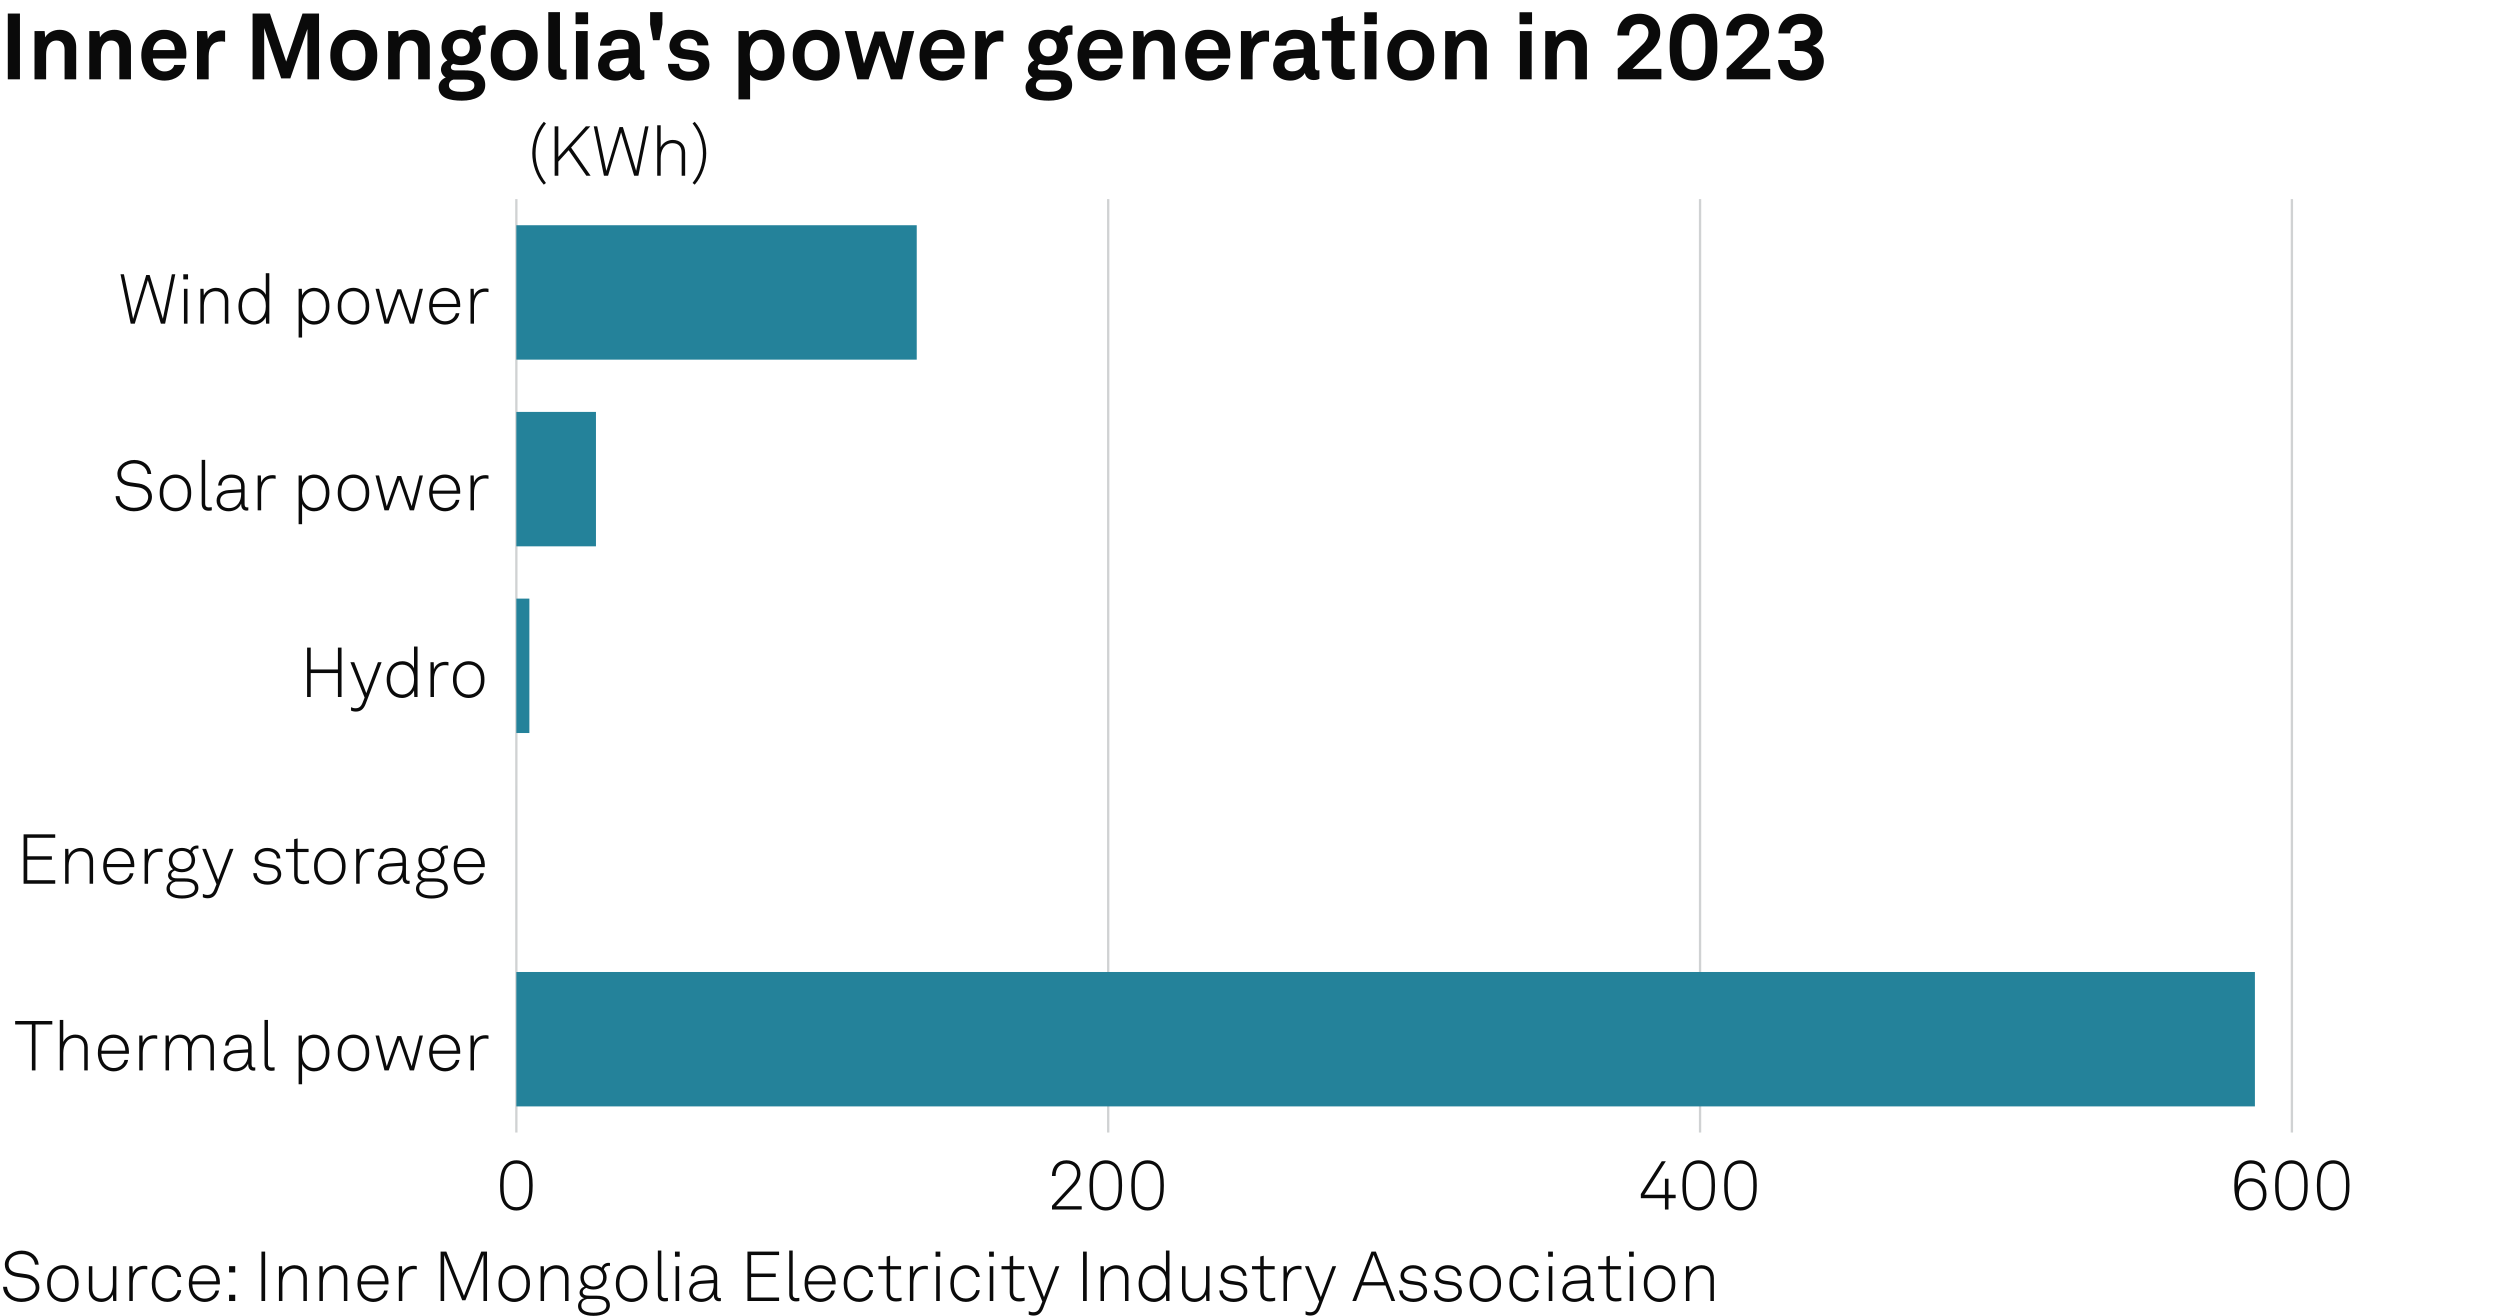 <?xml version="1.0" encoding="utf-8"?>
<!-- Generator: Adobe Illustrator 27.0.0, SVG Export Plug-In . SVG Version: 6.00 Build 0)  -->
<svg version="1.1" xmlns="http://www.w3.org/2000/svg" xmlns:xlink="http://www.w3.org/1999/xlink" x="0px" y="0px"
	 viewBox="0 0 269.291 141.732" enable-background="new 0 0 269.291 141.732" xml:space="preserve">
<g id="Background">
	<rect fill="#FFFFFF" width="269.291" height="141.732"/>
</g>
<g id="Graph">
	<g>
		<path fill="#0A0A0A" d="M2.149,1.459v7.086h-1.31V1.459H2.149z"/>
		<path fill="#0A0A0A" d="M3.719,3.348h1.089l0.06,0.68c0.31-0.56,0.95-0.819,1.549-0.819c1.109,0,1.789,0.77,1.789,1.859v3.478
			h-1.25V5.356c0-0.609-0.29-0.989-0.87-0.989c-0.779,0-1.119,0.689-1.119,1.499v2.679h-1.25V3.348z"/>
		<path fill="#0A0A0A" d="M9.619,3.348h1.089l0.06,0.68c0.31-0.56,0.95-0.819,1.549-0.819c1.109,0,1.789,0.77,1.789,1.859v3.478
			h-1.25V5.356c0-0.609-0.29-0.989-0.87-0.989c-0.779,0-1.119,0.689-1.119,1.499v2.679h-1.25V3.348z"/>
		<path fill="#0A0A0A" d="M16.029,8.045c-0.53-0.5-0.81-1.25-0.81-2.099c0-0.83,0.28-1.579,0.8-2.079
			c0.399-0.39,0.939-0.66,1.659-0.66c1.5,0,2.399,1.049,2.399,2.599c0,0.2-0.01,0.379-0.03,0.5h-3.578
			c0,0.709,0.459,1.389,1.249,1.389c0.57,0,0.959-0.29,1.05-0.7h1.169c-0.15,1.02-1.079,1.689-2.199,1.689
			C16.999,8.685,16.449,8.435,16.029,8.045z M18.827,5.396c0-0.77-0.45-1.199-1.119-1.199c-0.68,0-1.179,0.49-1.229,1.199H18.827z"
			/>
		<path fill="#0A0A0A" d="M21.219,3.348h1.089l0.08,0.86c0.24-0.66,0.859-0.93,1.469-0.93c0.13,0,0.26,0.01,0.39,0.03v1.2
			c-0.1-0.03-0.25-0.05-0.399-0.05c-0.93,0-1.37,0.6-1.37,1.569v2.519h-1.259V3.348z"/>
		<path fill="#0A0A0A" d="M34.365,1.459v7.086h-1.25V3.128l-1.839,5.317h-0.989l-1.829-5.427v5.527h-1.25V1.459h1.869l1.749,5.177
			l1.759-5.177H34.365z"/>
		<path fill="#0A0A0A" d="M36.239,7.896c-0.42-0.47-0.66-1.04-0.66-1.949s0.24-1.479,0.66-1.949c0.37-0.42,0.989-0.79,1.869-0.79
			s1.5,0.37,1.869,0.79c0.42,0.47,0.66,1.039,0.66,1.949s-0.24,1.479-0.66,1.949c-0.37,0.419-0.99,0.79-1.869,0.79
			S36.608,8.315,36.239,7.896z M38.957,7.266c0.33-0.33,0.41-0.81,0.41-1.319s-0.08-0.989-0.41-1.319
			c-0.18-0.18-0.46-0.33-0.85-0.33s-0.669,0.15-0.85,0.33c-0.33,0.33-0.41,0.81-0.41,1.319s0.08,0.99,0.41,1.319
			c0.18,0.18,0.46,0.33,0.85,0.33S38.777,7.445,38.957,7.266z"/>
		<path fill="#0A0A0A" d="M41.809,3.348h1.089l0.06,0.68c0.31-0.56,0.95-0.819,1.549-0.819c1.109,0,1.789,0.77,1.789,1.859v3.478
			h-1.25V5.356c0-0.609-0.29-0.989-0.87-0.989c-0.779,0-1.119,0.689-1.119,1.499v2.679h-1.25V3.348z"/>
		<path fill="#0A0A0A" d="M47.249,9.384c0-0.47,0.31-0.849,0.77-1.039c-0.32-0.17-0.52-0.52-0.52-0.86c0-0.41,0.27-0.779,0.69-0.979
			c-0.38-0.33-0.63-0.79-0.63-1.369c0-1.159,0.919-1.929,2.129-1.929c0.43,0,0.85,0.12,1.179,0.32c0.16-0.53,0.63-0.79,1.1-0.79
			c0.08,0,0.26,0,0.34,0.02v0.989c-0.03-0.01-0.09-0.01-0.12-0.01c-0.3,0-0.629,0.1-0.669,0.419c0.19,0.29,0.29,0.61,0.29,0.97
			c0,1.139-0.939,1.889-2.119,1.889c-0.3,0-0.59-0.05-0.859-0.14c-0.14,0.07-0.26,0.18-0.26,0.35c0,0.31,0.27,0.36,0.529,0.36h0.88
			c0.52,0,1.189,0.01,1.679,0.35c0.45,0.31,0.61,0.73,0.61,1.229c0,1.189-1.159,1.679-2.519,1.679
			C48.468,10.844,47.249,10.564,47.249,9.384z M51.097,9.194c0-0.6-0.68-0.62-1.149-0.62h-1.119c-0.27,0.08-0.47,0.29-0.47,0.62
			c0,0.6,0.75,0.7,1.389,0.7C50.397,9.894,51.097,9.794,51.097,9.194z M50.607,5.117c0-0.58-0.35-0.979-0.919-0.979
			s-0.919,0.4-0.919,0.979s0.35,0.97,0.919,0.97S50.607,5.696,50.607,5.117z"/>
		<path fill="#0A0A0A" d="M53.519,7.896c-0.42-0.47-0.66-1.04-0.66-1.949s0.24-1.479,0.66-1.949c0.37-0.42,0.989-0.79,1.869-0.79
			s1.5,0.37,1.869,0.79c0.42,0.47,0.66,1.039,0.66,1.949s-0.24,1.479-0.66,1.949c-0.37,0.419-0.99,0.79-1.869,0.79
			S53.888,8.315,53.519,7.896z M56.237,7.266c0.33-0.33,0.41-0.81,0.41-1.319s-0.08-0.989-0.41-1.319
			c-0.18-0.18-0.459-0.33-0.85-0.33c-0.39,0-0.669,0.15-0.85,0.33c-0.33,0.33-0.41,0.81-0.41,1.319s0.08,0.99,0.41,1.319
			c0.18,0.18,0.46,0.33,0.85,0.33C55.777,7.595,56.057,7.445,56.237,7.266z"/>
		<path fill="#0A0A0A" d="M59.059,7.206V1.309h1.259v5.687c0,0.3,0.07,0.5,0.5,0.5c0.11,0,0.14-0.01,0.21-0.01v1.05
			c-0.23,0.05-0.32,0.07-0.55,0.07C59.628,8.605,59.059,8.195,59.059,7.206z"/>
		<path fill="#0A0A0A" d="M63.348,1.319v1.29h-1.35v-1.29H63.348z M63.308,3.348v5.197h-1.27V3.348H63.308z"/>
		<path fill="#0A0A0A" d="M64.419,7.056c0-0.949,0.7-1.579,1.859-1.659l1.429-0.1v-0.3c0-0.49-0.26-0.83-0.919-0.83
			c-0.61,0-0.919,0.27-0.95,0.75h-1.209c0-0.99,0.889-1.709,2.179-1.709c1.339,0,2.119,0.62,2.119,1.959v2.089
			c0,0.24,0.11,0.33,0.32,0.33c0.06,0,0.12-0.01,0.16-0.02v0.919c-0.16,0.09-0.34,0.14-0.62,0.14c-0.54,0-0.87-0.31-0.95-0.76
			c-0.24,0.42-0.799,0.82-1.539,0.82C65.059,8.685,64.419,7.905,64.419,7.056z M67.707,6.446v-0.23l-1.199,0.09
			c-0.5,0.04-0.87,0.23-0.87,0.7c0,0.4,0.31,0.68,0.83,0.68C67.317,7.686,67.707,7.125,67.707,6.446z"/>
		<path fill="#0A0A0A" d="M70.028,1.309h1.329v1.309l-0.31,1.709h-0.709l-0.31-1.709V1.309z"/>
		<path fill="#0A0A0A" d="M71.949,6.876h1.199c0,0.58,0.46,0.85,1.08,0.85c0.52,0,1.029-0.2,1.029-0.69c0-0.28-0.19-0.49-0.54-0.54
			l-1.25-0.17c-0.859-0.12-1.359-0.72-1.359-1.359c0-1.059,0.95-1.759,2.119-1.759c1.129,0,2.079,0.68,2.079,1.679h-1.189
			c0-0.479-0.38-0.739-0.89-0.739c-0.54,0-0.939,0.22-0.939,0.64c0,0.37,0.32,0.49,0.6,0.53l1.109,0.15
			c0.819,0.11,1.419,0.66,1.419,1.479c0,1.159-1.039,1.739-2.229,1.739C72.928,8.685,71.949,7.975,71.949,6.876z"/>
		<path fill="#0A0A0A" d="M79.548,3.348h1.089l0.07,0.65c0.29-0.53,0.919-0.79,1.559-0.79c0.6,0,1.079,0.19,1.429,0.51
			c0.56,0.509,0.81,1.349,0.81,2.219c0,0.929-0.28,1.759-0.85,2.259c-0.35,0.31-0.83,0.49-1.419,0.49c-0.75,0-1.189-0.33-1.439-0.64
			v2.658h-1.25V3.348z M82.836,7.256c0.28-0.35,0.4-0.79,0.4-1.319c0-0.48-0.08-0.939-0.37-1.279c-0.21-0.24-0.46-0.4-0.859-0.4
			c-0.38,0-0.63,0.14-0.85,0.38c-0.29,0.31-0.39,0.759-0.39,1.229c0,0.56,0.1,1.06,0.41,1.399c0.19,0.21,0.459,0.36,0.83,0.36
			C82.387,7.625,82.657,7.476,82.836,7.256z"/>
		<path fill="#0A0A0A" d="M86.048,7.896c-0.42-0.47-0.66-1.04-0.66-1.949s0.24-1.479,0.66-1.949c0.37-0.42,0.989-0.79,1.869-0.79
			s1.5,0.37,1.869,0.79c0.42,0.47,0.66,1.039,0.66,1.949s-0.24,1.479-0.66,1.949c-0.37,0.419-0.99,0.79-1.869,0.79
			S86.418,8.315,86.048,7.896z M88.767,7.266c0.33-0.33,0.41-0.81,0.41-1.319s-0.08-0.989-0.41-1.319
			c-0.18-0.18-0.46-0.33-0.85-0.33s-0.669,0.15-0.85,0.33c-0.33,0.33-0.41,0.81-0.41,1.319s0.08,0.99,0.41,1.319
			c0.18,0.18,0.46,0.33,0.85,0.33S88.587,7.445,88.767,7.266z"/>
		<path fill="#0A0A0A" d="M98.475,3.348l-1.29,5.197h-1.229l-1.2-3.628l-1.189,3.628h-1.22l-1.349-5.197h1.259l0.81,3.488
			l1.149-3.438h1.08l1.159,3.428l0.78-3.478H98.475z"/>
		<path fill="#0A0A0A" d="M99.858,8.045c-0.53-0.5-0.81-1.25-0.81-2.099c0-0.83,0.28-1.579,0.8-2.079
			c0.399-0.39,0.939-0.66,1.659-0.66c1.5,0,2.399,1.049,2.399,2.599c0,0.2-0.01,0.379-0.03,0.5h-3.578
			c0,0.709,0.459,1.389,1.249,1.389c0.57,0,0.959-0.29,1.05-0.7h1.169c-0.15,1.02-1.079,1.689-2.199,1.689
			C100.828,8.685,100.278,8.435,99.858,8.045z M102.656,5.396c0-0.77-0.45-1.199-1.119-1.199c-0.68,0-1.179,0.49-1.229,1.199
			H102.656z"/>
		<path fill="#0A0A0A" d="M105.048,3.348h1.089l0.08,0.86c0.24-0.66,0.859-0.93,1.469-0.93c0.13,0,0.26,0.01,0.39,0.03v1.2
			c-0.1-0.03-0.25-0.05-0.399-0.05c-0.93,0-1.37,0.6-1.37,1.569v2.519h-1.259V3.348z"/>
		<path fill="#0A0A0A" d="M110.468,9.384c0-0.47,0.31-0.849,0.77-1.039c-0.32-0.17-0.52-0.52-0.52-0.86
			c0-0.41,0.27-0.779,0.69-0.979c-0.38-0.33-0.63-0.79-0.63-1.369c0-1.159,0.919-1.929,2.129-1.929c0.43,0,0.85,0.12,1.179,0.32
			c0.16-0.53,0.63-0.79,1.1-0.79c0.08,0,0.26,0,0.34,0.02v0.989c-0.03-0.01-0.09-0.01-0.12-0.01c-0.3,0-0.629,0.1-0.669,0.419
			c0.19,0.29,0.29,0.61,0.29,0.97c0,1.139-0.939,1.889-2.119,1.889c-0.3,0-0.59-0.05-0.859-0.14c-0.14,0.07-0.26,0.18-0.26,0.35
			c0,0.31,0.27,0.36,0.529,0.36h0.88c0.52,0,1.189,0.01,1.679,0.35c0.45,0.31,0.61,0.73,0.61,1.229c0,1.189-1.159,1.679-2.519,1.679
			C111.687,10.844,110.468,10.564,110.468,9.384z M114.315,9.194c0-0.6-0.68-0.62-1.149-0.62h-1.119c-0.27,0.08-0.47,0.29-0.47,0.62
			c0,0.6,0.75,0.7,1.389,0.7C113.616,9.894,114.315,9.794,114.315,9.194z M113.826,5.117c0-0.58-0.35-0.979-0.919-0.979
			s-0.919,0.4-0.919,0.979s0.35,0.97,0.919,0.97S113.826,5.696,113.826,5.117z"/>
		<path fill="#0A0A0A" d="M116.877,8.045c-0.53-0.5-0.81-1.25-0.81-2.099c0-0.83,0.28-1.579,0.8-2.079
			c0.399-0.39,0.939-0.66,1.659-0.66c1.5,0,2.399,1.049,2.399,2.599c0,0.2-0.01,0.379-0.03,0.5h-3.578
			c0,0.709,0.459,1.389,1.249,1.389c0.57,0,0.959-0.29,1.05-0.7h1.169c-0.15,1.02-1.079,1.689-2.199,1.689
			C117.847,8.685,117.297,8.435,116.877,8.045z M119.676,5.396c0-0.77-0.45-1.199-1.119-1.199c-0.68,0-1.179,0.49-1.229,1.199
			H119.676z"/>
		<path fill="#0A0A0A" d="M122.067,3.348h1.089l0.06,0.68c0.31-0.56,0.95-0.819,1.549-0.819c1.109,0,1.789,0.77,1.789,1.859v3.478
			h-1.25V5.356c0-0.609-0.29-0.989-0.87-0.989c-0.779,0-1.119,0.689-1.119,1.499v2.679h-1.25V3.348z"/>
		<path fill="#0A0A0A" d="M128.477,8.045c-0.53-0.5-0.81-1.25-0.81-2.099c0-0.83,0.28-1.579,0.8-2.079
			c0.399-0.39,0.939-0.66,1.659-0.66c1.499,0,2.398,1.049,2.398,2.599c0,0.2-0.01,0.379-0.029,0.5h-3.578
			c0,0.709,0.459,1.389,1.249,1.389c0.57,0,0.96-0.29,1.05-0.7h1.169c-0.149,1.02-1.079,1.689-2.199,1.689
			C129.447,8.685,128.897,8.435,128.477,8.045z M131.275,5.396c0-0.77-0.45-1.199-1.119-1.199c-0.68,0-1.179,0.49-1.229,1.199
			H131.275z"/>
		<path fill="#0A0A0A" d="M133.667,3.348h1.09l0.08,0.86c0.239-0.66,0.859-0.93,1.469-0.93c0.13,0,0.26,0.01,0.39,0.03v1.2
			c-0.1-0.03-0.25-0.05-0.399-0.05c-0.93,0-1.369,0.6-1.369,1.569v2.519h-1.26V3.348z"/>
		<path fill="#0A0A0A" d="M137.137,7.056c0-0.949,0.699-1.579,1.859-1.659l1.429-0.1v-0.3c0-0.49-0.26-0.83-0.92-0.83
			c-0.609,0-0.919,0.27-0.949,0.75h-1.209c0-0.99,0.89-1.709,2.179-1.709c1.339,0,2.119,0.62,2.119,1.959v2.089
			c0,0.24,0.109,0.33,0.319,0.33c0.061,0,0.12-0.01,0.16-0.02v0.919c-0.16,0.09-0.34,0.14-0.62,0.14c-0.539,0-0.869-0.31-0.949-0.76
			c-0.24,0.42-0.8,0.82-1.539,0.82C137.776,8.685,137.137,7.905,137.137,7.056z M140.425,6.446v-0.23l-1.199,0.09
			c-0.5,0.04-0.87,0.23-0.87,0.7c0,0.4,0.311,0.68,0.83,0.68C140.035,7.686,140.425,7.125,140.425,6.446z"/>
		<path fill="#0A0A0A" d="M143.407,7.086V4.377h-0.99v-1.03h0.99V2.028l1.249-0.31v1.629h1.259v1.03h-1.259v2.528
			c0,0.4,0.26,0.57,0.659,0.57c0.261,0,0.45-0.03,0.61-0.07v1.079c-0.271,0.1-0.57,0.13-0.87,0.13
			C144.007,8.615,143.407,8.085,143.407,7.086z"/>
		<path fill="#0A0A0A" d="M148.307,1.319v1.29h-1.35v-1.29H148.307z M148.267,3.348v5.197h-1.27V3.348H148.267z"/>
		<path fill="#0A0A0A" d="M150.097,7.896c-0.42-0.47-0.66-1.04-0.66-1.949s0.24-1.479,0.66-1.949c0.369-0.42,0.989-0.79,1.869-0.79
			c0.879,0,1.499,0.37,1.868,0.79c0.42,0.47,0.66,1.039,0.66,1.949s-0.24,1.479-0.66,1.949c-0.369,0.419-0.989,0.79-1.868,0.79
			C151.086,8.685,150.466,8.315,150.097,7.896z M152.815,7.266c0.329-0.33,0.409-0.81,0.409-1.319s-0.08-0.989-0.409-1.319
			c-0.181-0.18-0.46-0.33-0.85-0.33c-0.391,0-0.67,0.15-0.85,0.33c-0.33,0.33-0.41,0.81-0.41,1.319s0.08,0.99,0.41,1.319
			c0.18,0.18,0.459,0.33,0.85,0.33C152.355,7.595,152.635,7.445,152.815,7.266z"/>
		<path fill="#0A0A0A" d="M155.667,3.348h1.09l0.06,0.68c0.31-0.56,0.949-0.819,1.549-0.819c1.109,0,1.789,0.77,1.789,1.859v3.478
			h-1.249V5.356c0-0.609-0.29-0.989-0.869-0.989c-0.78,0-1.12,0.689-1.12,1.499v2.679h-1.249V3.348z"/>
		<path fill="#0A0A0A" d="M165.027,1.319v1.29h-1.35v-1.29H165.027z M164.987,3.348v5.197h-1.27V3.348H164.987z"/>
		<path fill="#0A0A0A" d="M166.447,3.348h1.09l0.06,0.68c0.31-0.56,0.949-0.819,1.549-0.819c1.109,0,1.789,0.77,1.789,1.859v3.478
			h-1.249V5.356c0-0.609-0.29-0.989-0.869-0.989c-0.78,0-1.12,0.689-1.12,1.499v2.679h-1.249V3.348z"/>
		<path fill="#0A0A0A" d="M174.258,7.396l2.689-2.619c0.479-0.459,0.619-0.889,0.619-1.239c0-0.609-0.399-0.949-0.989-0.949
			c-0.79,0-1.09,0.54-1.09,1.229h-1.269c0-1.439,0.929-2.338,2.378-2.338c1.27,0,2.239,0.77,2.239,2.089
			c0,0.709-0.39,1.359-0.92,1.869l-2.068,1.979h3.108v1.129h-4.698V7.396z"/>
		<path fill="#0A0A0A" d="M180.718,8.065c-0.749-0.689-0.869-1.839-0.869-2.978c0-1.14,0.12-2.299,0.869-2.988
			c0.38-0.35,0.91-0.62,1.699-0.62c0.79,0,1.329,0.27,1.699,0.62c0.76,0.699,0.869,1.849,0.869,2.988
			c0,1.139-0.109,2.279-0.869,2.978c-0.37,0.34-0.909,0.62-1.699,0.62C181.628,8.685,181.098,8.415,180.718,8.065z M183.307,7.146
			c0.3-0.379,0.399-1.049,0.399-2.059c0-0.76-0.02-1.629-0.43-2.099c-0.189-0.22-0.47-0.35-0.859-0.35s-0.67,0.14-0.859,0.36
			c-0.41,0.479-0.43,1.359-0.43,2.089c0,1.049,0.12,1.719,0.43,2.089c0.2,0.24,0.479,0.35,0.859,0.35
			C182.817,7.525,183.106,7.406,183.307,7.146z"/>
		<path fill="#0A0A0A" d="M185.988,7.396l2.689-2.619c0.479-0.459,0.619-0.889,0.619-1.239c0-0.609-0.399-0.949-0.989-0.949
			c-0.79,0-1.09,0.54-1.09,1.229h-1.269c0-1.439,0.929-2.338,2.378-2.338c1.27,0,2.239,0.77,2.239,2.089
			c0,0.709-0.39,1.359-0.92,1.869l-2.068,1.979h3.108v1.129h-4.698V7.396z"/>
		<path fill="#0A0A0A" d="M191.529,6.466h1.259c0.05,0.679,0.51,1.119,1.21,1.119c0.729,0,1.188-0.43,1.188-1.06
			c0-0.719-0.569-1.029-1.299-1.029h-0.56V4.407h0.539c0.58,0,1.17-0.22,1.17-0.93c0-0.53-0.42-0.899-1.039-0.899
			c-0.72,0-1.16,0.45-1.16,1.02h-1.269c0.02-1.25,1.089-2.119,2.429-2.119c1.318,0,2.309,0.77,2.309,1.969
			c0,0.629-0.391,1.269-1.069,1.489c0.779,0.2,1.219,0.909,1.219,1.629c0,1.33-1.1,2.119-2.469,2.119
			C192.588,8.685,191.569,7.765,191.529,6.466z"/>
	</g>
	<g>
		<path fill="#0A0A0A" d="M57.336,16.505c0-1.171,0.428-2.478,1.239-3.386l0.233,0.18c-0.736,0.946-1.119,1.974-1.119,3.206
			c0,1.231,0.383,2.26,1.119,3.206l-0.233,0.18C57.764,18.983,57.336,17.676,57.336,16.505z"/>
		<path fill="#0A0A0A" d="M59.744,13.607h0.398v3.288l2.965-3.288h0.48l-2.072,2.29l2.102,3.033H63.16l-1.907-2.748l-1.111,1.224
			v1.524h-0.398V13.607z"/>
		<path fill="#0A0A0A" d="M69.859,13.607l-1.096,5.323h-0.458l-1.404-4.677l-1.404,4.677h-0.443l-1.096-5.323h0.368l0.991,4.805
			l1.411-4.722h0.368l1.426,4.707l0.968-4.79H69.859z"/>
		<path fill="#0A0A0A" d="M71.167,13.495v2.372c0.21-0.48,0.766-0.796,1.291-0.796c0.856,0,1.344,0.541,1.344,1.381v2.478h-0.375
			v-2.455c0-0.661-0.315-1.051-0.991-1.051c-0.916,0-1.269,0.818-1.269,1.629v1.877h-0.375v-5.435H71.167z"/>
		<path fill="#0A0A0A" d="M74.601,19.711c0.735-0.946,1.118-1.975,1.118-3.206c0-1.231-0.383-2.26-1.118-3.206l0.232-0.18
			c0.811,0.908,1.239,2.214,1.239,3.386c0,1.171-0.428,2.478-1.239,3.386L74.601,19.711z"/>
	</g>
	<g>
		<path fill="#0A0A0A" d="M0.331,138.608h0.42c0.09,0.766,0.676,1.262,1.547,1.262c0.863,0,1.539-0.436,1.539-1.187
			c0-0.503-0.398-0.924-1.036-1.014l-0.901-0.128c-0.811-0.112-1.381-0.532-1.381-1.336c0-0.863,0.871-1.494,1.817-1.494
			c1.028,0,1.764,0.646,1.832,1.517H3.769c-0.105-0.751-0.706-1.141-1.449-1.141c-0.781,0-1.396,0.458-1.396,1.104
			c0,0.615,0.443,0.855,1.014,0.938l0.916,0.127c0.818,0.113,1.389,0.676,1.389,1.412c0,0.945-0.833,1.576-1.944,1.576
			C1.239,140.245,0.375,139.584,0.331,138.608z"/>
		<path fill="#0A0A0A" d="M5.648,139.802c-0.413-0.397-0.571-0.893-0.571-1.539c0-0.638,0.158-1.141,0.571-1.539
			c0.27-0.255,0.646-0.442,1.126-0.442s0.856,0.188,1.126,0.442c0.413,0.398,0.57,0.901,0.57,1.539c0,0.646-0.158,1.142-0.57,1.539
			c-0.271,0.256-0.646,0.443-1.126,0.443S5.918,140.058,5.648,139.802z M7.638,139.547c0.353-0.346,0.451-0.788,0.451-1.284
			c0-0.487-0.098-0.938-0.451-1.283c-0.203-0.203-0.488-0.33-0.863-0.33s-0.661,0.127-0.863,0.33
			c-0.353,0.345-0.45,0.796-0.45,1.283c0,0.496,0.097,0.938,0.45,1.284c0.203,0.203,0.488,0.33,0.863,0.33
			S7.435,139.75,7.638,139.547z"/>
		<path fill="#0A0A0A" d="M9.571,138.812v-2.425h0.375v2.402c0,0.652,0.323,1.088,0.983,1.088c0.871,0,1.231-0.698,1.231-1.539
			v-1.951h0.375v3.753h-0.345l-0.03-0.705c-0.21,0.495-0.69,0.811-1.254,0.811C10.059,140.245,9.571,139.652,9.571,138.812z"/>
		<path fill="#0A0A0A" d="M13.928,136.387h0.345l0.03,0.772c0.165-0.525,0.675-0.811,1.208-0.811c0.113,0,0.24,0,0.353,0.038v0.36
			c-0.12-0.03-0.248-0.038-0.368-0.038c-0.871,0-1.193,0.721-1.193,1.554v1.877h-0.375V136.387z"/>
		<path fill="#0A0A0A" d="M16.891,139.795c-0.398-0.398-0.541-0.894-0.541-1.532c0-0.646,0.135-1.148,0.541-1.539
			c0.27-0.263,0.653-0.442,1.133-0.442c0.796,0,1.404,0.488,1.494,1.269h-0.398c-0.083-0.518-0.511-0.9-1.096-0.9
			c-0.368,0-0.661,0.12-0.863,0.322c-0.353,0.353-0.428,0.796-0.428,1.291c0,0.488,0.083,0.932,0.435,1.284
			c0.203,0.203,0.496,0.323,0.863,0.323c0.586,0,1.014-0.384,1.096-0.901h0.391c-0.098,0.773-0.706,1.269-1.494,1.269
			C17.544,140.237,17.161,140.064,16.891,139.795z"/>
		<path fill="#0A0A0A" d="M20.836,139.72c-0.308-0.36-0.496-0.871-0.496-1.441c0-0.474,0.075-0.938,0.375-1.337
			c0.323-0.428,0.766-0.66,1.314-0.66c1.036,0,1.659,0.826,1.659,1.824c0,0.09,0,0.143-0.007,0.248h-2.965
			c0.015,0.833,0.503,1.531,1.344,1.531c0.593,0,1.059-0.391,1.148-0.871h0.391c-0.113,0.706-0.789,1.231-1.539,1.231
			C21.519,140.245,21.083,140.005,20.836,139.72z M23.298,138.016c-0.015-0.714-0.458-1.382-1.269-1.382
			c-0.796,0-1.292,0.646-1.307,1.382H23.298z"/>
		<path fill="#0A0A0A" d="M25.336,136.387v0.675h-0.661v-0.675H25.336z M25.336,139.464v0.676h-0.661v-0.676H25.336z"/>
		<path fill="#0A0A0A" d="M28.561,134.817v5.322h-0.398v-5.322H28.561z"/>
		<path fill="#0A0A0A" d="M30.045,136.387h0.345l0.03,0.721c0.195-0.519,0.781-0.826,1.306-0.826c0.856,0,1.329,0.57,1.329,1.403
			v2.455H32.68v-2.417c0-0.631-0.323-1.073-0.991-1.073c-0.833,0-1.269,0.69-1.269,1.523v1.967h-0.375V136.387z"/>
		<path fill="#0A0A0A" d="M34.403,136.387h0.345l0.03,0.721c0.195-0.519,0.781-0.826,1.306-0.826c0.856,0,1.329,0.57,1.329,1.403
			v2.455h-0.375v-2.417c0-0.631-0.323-1.073-0.991-1.073c-0.833,0-1.269,0.69-1.269,1.523v1.967h-0.375V136.387z"/>
		<path fill="#0A0A0A" d="M39,139.72c-0.308-0.36-0.496-0.871-0.496-1.441c0-0.474,0.075-0.938,0.375-1.337
			c0.323-0.428,0.766-0.66,1.313-0.66c1.036,0,1.659,0.826,1.659,1.824c0,0.09,0,0.143-0.007,0.248H38.88
			c0.015,0.833,0.503,1.531,1.344,1.531c0.593,0,1.059-0.391,1.148-0.871h0.391c-0.113,0.706-0.788,1.231-1.539,1.231
			C39.684,140.245,39.248,140.005,39,139.72z M41.463,138.016c-0.015-0.714-0.458-1.382-1.269-1.382
			c-0.795,0-1.291,0.646-1.306,1.382H41.463z"/>
		<path fill="#0A0A0A" d="M42.96,136.387h0.345l0.03,0.772c0.165-0.525,0.675-0.811,1.208-0.811c0.113,0,0.24,0,0.353,0.038v0.36
			c-0.12-0.03-0.248-0.038-0.368-0.038c-0.871,0-1.193,0.721-1.193,1.554v1.877H42.96V136.387z"/>
		<path fill="#0A0A0A" d="M52.46,134.817v5.322h-0.383v-4.978l-1.944,4.902h-0.345l-1.944-4.864v4.939H47.46v-5.322h0.616
			l1.899,4.76l1.862-4.76H52.46z"/>
		<path fill="#0A0A0A" d="M54.263,139.802c-0.413-0.397-0.571-0.893-0.571-1.539c0-0.638,0.158-1.141,0.571-1.539
			c0.27-0.255,0.646-0.442,1.126-0.442s0.856,0.188,1.126,0.442c0.413,0.398,0.57,0.901,0.57,1.539c0,0.646-0.158,1.142-0.57,1.539
			c-0.271,0.256-0.646,0.443-1.126,0.443S54.533,140.058,54.263,139.802z M56.252,139.547c0.353-0.346,0.451-0.788,0.451-1.284
			c0-0.487-0.098-0.938-0.451-1.283c-0.203-0.203-0.488-0.33-0.863-0.33s-0.661,0.127-0.863,0.33
			c-0.353,0.345-0.45,0.796-0.45,1.283c0,0.496,0.097,0.938,0.45,1.284c0.203,0.203,0.488,0.33,0.863,0.33
			S56.049,139.75,56.252,139.547z"/>
		<path fill="#0A0A0A" d="M58.23,136.387h0.345l0.03,0.721c0.195-0.519,0.781-0.826,1.306-0.826c0.856,0,1.329,0.57,1.329,1.403
			v2.455h-0.375v-2.417c0-0.631-0.323-1.073-0.991-1.073c-0.833,0-1.269,0.69-1.269,1.523v1.967H58.23V136.387z"/>
		<path fill="#0A0A0A" d="M62.265,140.673c0-0.391,0.255-0.729,0.661-0.841c-0.285-0.06-0.496-0.308-0.496-0.586
			c0-0.314,0.218-0.548,0.525-0.66c-0.27-0.226-0.435-0.563-0.435-0.983c0-0.811,0.646-1.321,1.404-1.321
			c0.337,0,0.646,0.098,0.901,0.263c0.09-0.33,0.397-0.518,0.735-0.518c0.045,0,0.105,0.007,0.143,0.015v0.315
			c-0.037-0.008-0.097-0.008-0.143-0.008c-0.27,0-0.465,0.15-0.518,0.405c0.188,0.218,0.3,0.503,0.3,0.849
			c0,0.811-0.638,1.299-1.418,1.299c-0.286,0-0.548-0.061-0.766-0.181c-0.203,0.083-0.39,0.226-0.39,0.451
			c0,0.345,0.375,0.39,0.676,0.39h0.773c0.578,0,0.938,0.098,1.194,0.338c0.18,0.173,0.285,0.376,0.285,0.691
			c0,0.841-0.878,1.148-1.771,1.148C63,141.739,62.265,141.416,62.265,140.673z M65.32,140.605c0-0.541-0.488-0.69-1.073-0.69
			h-1.006c-0.338,0.082-0.624,0.285-0.624,0.721c0,0.585,0.653,0.766,1.314,0.766C64.645,141.401,65.32,141.221,65.32,140.605z
			 M64.967,137.603c0-0.623-0.458-0.991-1.043-0.991c-0.563,0-1.036,0.368-1.036,0.991c0,0.615,0.45,0.969,1.036,0.969
			C64.509,138.571,64.967,138.218,64.967,137.603z"/>
		<path fill="#0A0A0A" d="M66.908,139.802c-0.413-0.397-0.57-0.893-0.57-1.539c0-0.638,0.157-1.141,0.57-1.539
			c0.271-0.255,0.646-0.442,1.126-0.442s0.856,0.188,1.126,0.442c0.413,0.398,0.571,0.901,0.571,1.539
			c0,0.646-0.158,1.142-0.571,1.539c-0.27,0.256-0.646,0.443-1.126,0.443S67.178,140.058,66.908,139.802z M68.897,139.547
			c0.353-0.346,0.451-0.788,0.451-1.284c0-0.487-0.098-0.938-0.451-1.283c-0.203-0.203-0.488-0.33-0.863-0.33
			c-0.375,0-0.661,0.127-0.863,0.33c-0.353,0.345-0.45,0.796-0.45,1.283c0,0.496,0.098,0.938,0.45,1.284
			c0.203,0.203,0.488,0.33,0.863,0.33C68.409,139.877,68.694,139.75,68.897,139.547z"/>
		<path fill="#0A0A0A" d="M70.86,139.39v-4.685h0.375v4.669c0,0.256,0.075,0.45,0.39,0.45c0.15,0,0.218-0.007,0.323-0.022v0.338
			c-0.083,0.022-0.181,0.045-0.338,0.045C71.13,140.185,70.86,139.938,70.86,139.39z"/>
		<path fill="#0A0A0A" d="M73.215,134.817v0.556h-0.511v-0.556H73.215z M73.155,136.387v3.753h-0.383v-3.753H73.155z"/>
		<path fill="#0A0A0A" d="M74.235,139.097c0-0.668,0.51-1.081,1.261-1.134l1.382-0.098v-0.33c0-0.631-0.458-0.901-1.036-0.901
			c-0.563,0-1.029,0.271-1.066,0.834H74.4c0.052-0.773,0.676-1.187,1.426-1.187c0.856,0,1.426,0.42,1.426,1.283v1.854
			c0,0.256,0.038,0.405,0.293,0.405c0.03,0,0.075,0,0.105-0.007v0.33c-0.052,0.015-0.12,0.022-0.18,0.022
			c-0.465,0-0.593-0.353-0.593-0.751c-0.203,0.533-0.773,0.826-1.352,0.826C74.798,140.245,74.235,139.802,74.235,139.097z
			 M76.877,138.405v-0.194l-1.344,0.082c-0.578,0.038-0.916,0.353-0.916,0.796c0,0.525,0.405,0.811,0.938,0.811
			C76.502,139.899,76.877,139.134,76.877,138.405z"/>
		<path fill="#0A0A0A" d="M83.921,134.817v0.375H80.91v1.989h2.65v0.376h-2.65v2.207h3.011v0.375h-3.409v-5.322H83.921z"/>
		<path fill="#0A0A0A" d="M85.012,139.39v-4.685h0.375v4.669c0,0.256,0.075,0.45,0.39,0.45c0.15,0,0.218-0.007,0.323-0.022v0.338
			c-0.083,0.022-0.181,0.045-0.338,0.045C85.283,140.185,85.012,139.938,85.012,139.39z"/>
		<path fill="#0A0A0A" d="M87.165,139.72c-0.308-0.36-0.496-0.871-0.496-1.441c0-0.474,0.075-0.938,0.375-1.337
			c0.323-0.428,0.766-0.66,1.314-0.66c1.036,0,1.659,0.826,1.659,1.824c0,0.09,0,0.143-0.007,0.248h-2.965
			c0.015,0.833,0.503,1.531,1.344,1.531c0.593,0,1.059-0.391,1.148-0.871h0.391c-0.113,0.706-0.789,1.231-1.539,1.231
			C87.848,140.245,87.413,140.005,87.165,139.72z M89.627,138.016c-0.015-0.714-0.458-1.382-1.269-1.382
			c-0.796,0-1.292,0.646-1.307,1.382H89.627z"/>
		<path fill="#0A0A0A" d="M91.417,139.795c-0.397-0.398-0.54-0.894-0.54-1.532c0-0.646,0.135-1.148,0.54-1.539
			c0.271-0.263,0.653-0.442,1.134-0.442c0.796,0,1.404,0.488,1.494,1.269h-0.398c-0.083-0.518-0.511-0.9-1.096-0.9
			c-0.368,0-0.661,0.12-0.863,0.322c-0.353,0.353-0.428,0.796-0.428,1.291c0,0.488,0.083,0.932,0.435,1.284
			c0.203,0.203,0.496,0.323,0.864,0.323c0.585,0,1.013-0.384,1.096-0.901h0.391c-0.098,0.773-0.706,1.269-1.494,1.269
			C92.071,140.237,91.688,140.064,91.417,139.795z"/>
		<path fill="#0A0A0A" d="M95.505,139.164v-2.433H94.62v-0.345h0.886v-1.036l0.375-0.091v1.127h1.179v0.345h-1.179v2.38
			c0,0.413,0.127,0.729,0.675,0.729c0.203,0,0.36-0.022,0.556-0.067v0.33c-0.188,0.06-0.375,0.09-0.585,0.09
			C95.791,140.192,95.505,139.765,95.505,139.164z"/>
		<path fill="#0A0A0A" d="M98.01,136.387h0.345l0.03,0.772c0.165-0.525,0.675-0.811,1.208-0.811c0.113,0,0.24,0,0.353,0.038v0.36
			c-0.12-0.03-0.248-0.038-0.368-0.038c-0.871,0-1.193,0.721-1.193,1.554v1.877H98.01V136.387z"/>
		<path fill="#0A0A0A" d="M101.288,134.817v0.556h-0.511v-0.556H101.288z M101.228,136.387v3.753h-0.383v-3.753H101.228z"/>
		<path fill="#0A0A0A" d="M102.908,139.795c-0.398-0.398-0.541-0.894-0.541-1.532c0-0.646,0.135-1.148,0.541-1.539
			c0.27-0.263,0.653-0.442,1.133-0.442c0.796,0,1.404,0.488,1.494,1.269h-0.398c-0.083-0.518-0.511-0.9-1.096-0.9
			c-0.368,0-0.661,0.12-0.863,0.322c-0.353,0.353-0.428,0.796-0.428,1.291c0,0.488,0.083,0.932,0.435,1.284
			c0.203,0.203,0.496,0.323,0.863,0.323c0.586,0,1.014-0.384,1.096-0.901h0.391c-0.098,0.773-0.706,1.269-1.494,1.269
			C103.561,140.237,103.178,140.064,102.908,139.795z"/>
		<path fill="#0A0A0A" d="M107.055,134.817v0.556h-0.511v-0.556H107.055z M106.995,136.387v3.753h-0.383v-3.753H106.995z"/>
		<path fill="#0A0A0A" d="M108.764,139.164v-2.433h-0.885v-0.345h0.885v-1.036l0.376-0.091v1.127h1.179v0.345h-1.179v2.38
			c0,0.413,0.128,0.729,0.676,0.729c0.202,0,0.36-0.022,0.556-0.067v0.33c-0.188,0.06-0.376,0.09-0.586,0.09
			C109.05,140.192,108.764,139.765,108.764,139.164z"/>
		<path fill="#0A0A0A" d="M110.811,141.604v-0.367c0.135,0.067,0.301,0.112,0.488,0.112c0.36,0,0.585-0.165,0.758-0.601l0.218-0.548
			l-1.531-3.813h0.413l1.299,3.333l1.253-3.333h0.398l-1.72,4.489c-0.232,0.607-0.57,0.833-1.065,0.833
			C111.082,141.709,110.872,141.642,110.811,141.604z"/>
		<path fill="#0A0A0A" d="M117.06,134.817v5.322h-0.398v-5.322H117.06z"/>
		<path fill="#0A0A0A" d="M118.544,136.387h0.346l0.029,0.721c0.195-0.519,0.781-0.826,1.307-0.826c0.855,0,1.329,0.57,1.329,1.403
			v2.455h-0.376v-2.417c0-0.631-0.322-1.073-0.991-1.073c-0.833,0-1.269,0.69-1.269,1.523v1.967h-0.375V136.387z"/>
		<path fill="#0A0A0A" d="M123.277,139.885c-0.436-0.368-0.63-0.969-0.63-1.614c0-0.615,0.194-1.193,0.601-1.576
			c0.263-0.248,0.63-0.413,1.096-0.413c0.608,0,1.073,0.338,1.246,0.758v-2.334h0.383v5.435h-0.353l-0.03-0.713
			c-0.21,0.503-0.758,0.818-1.276,0.818C123.871,140.245,123.533,140.103,123.277,139.885z M125.109,139.569
			c0.353-0.323,0.488-0.788,0.488-1.307c0-0.555-0.128-0.99-0.48-1.313c-0.195-0.18-0.458-0.3-0.812-0.3
			c-0.359,0-0.638,0.127-0.84,0.338c-0.301,0.314-0.436,0.795-0.436,1.275c0,0.533,0.149,1.044,0.51,1.344
			c0.195,0.166,0.458,0.271,0.781,0.271C124.659,139.877,124.914,139.75,125.109,139.569z"/>
		<path fill="#0A0A0A" d="M127.319,138.812v-2.425h0.375v2.402c0,0.652,0.323,1.088,0.983,1.088c0.871,0,1.231-0.698,1.231-1.539
			v-1.951h0.375v3.753h-0.345l-0.03-0.705c-0.21,0.495-0.69,0.811-1.254,0.811C127.807,140.245,127.319,139.652,127.319,138.812z"/>
		<path fill="#0A0A0A" d="M131.338,138.999h0.383c0.061,0.615,0.548,0.886,1.164,0.886c0.623,0,1.088-0.271,1.088-0.781
			c0-0.33-0.232-0.607-0.69-0.668l-0.729-0.098c-0.63-0.082-1.059-0.383-1.059-0.953c0-0.668,0.646-1.104,1.352-1.104
			c0.811,0,1.396,0.466,1.419,1.141h-0.375c-0.053-0.54-0.496-0.788-1.044-0.788s-0.968,0.293-0.968,0.714
			c0,0.308,0.165,0.54,0.728,0.615l0.714,0.098c0.705,0.098,1.035,0.57,1.035,1.021c0,0.766-0.69,1.164-1.471,1.164
			C131.992,140.245,131.375,139.772,131.338,138.999z"/>
		<path fill="#0A0A0A" d="M135.75,139.164v-2.433h-0.886v-0.345h0.886v-1.036l0.375-0.091v1.127h1.178v0.345h-1.178v2.38
			c0,0.413,0.127,0.729,0.676,0.729c0.203,0,0.359-0.022,0.555-0.067v0.33c-0.188,0.06-0.375,0.09-0.586,0.09
			C136.035,140.192,135.75,139.765,135.75,139.164z"/>
		<path fill="#0A0A0A" d="M138.254,136.387h0.346l0.029,0.772c0.166-0.525,0.676-0.811,1.209-0.811c0.113,0,0.24,0,0.354,0.038v0.36
			c-0.121-0.03-0.248-0.038-0.367-0.038c-0.871,0-1.195,0.721-1.195,1.554v1.877h-0.375V136.387z"/>
		<path fill="#0A0A0A" d="M140.631,141.604v-0.367c0.135,0.067,0.301,0.112,0.488,0.112c0.361,0,0.586-0.165,0.758-0.601
			l0.219-0.548l-1.531-3.813h0.412l1.299,3.333l1.254-3.333h0.398l-1.721,4.489c-0.232,0.607-0.57,0.833-1.064,0.833
			C140.902,141.709,140.691,141.642,140.631,141.604z"/>
		<path fill="#0A0A0A" d="M149.236,138.466h-2.521l-0.639,1.674h-0.412l2.064-5.322h0.473l2.086,5.322h-0.404L149.236,138.466z
			 M149.094,138.105l-1.133-2.928l-1.111,2.928H149.094z"/>
		<path fill="#0A0A0A" d="M150.703,138.999h0.383c0.061,0.615,0.549,0.886,1.164,0.886c0.623,0,1.088-0.271,1.088-0.781
			c0-0.33-0.232-0.607-0.689-0.668l-0.729-0.098c-0.631-0.082-1.059-0.383-1.059-0.953c0-0.668,0.646-1.104,1.352-1.104
			c0.811,0,1.396,0.466,1.418,1.141h-0.375c-0.053-0.54-0.496-0.788-1.043-0.788c-0.549,0-0.969,0.293-0.969,0.714
			c0,0.308,0.166,0.54,0.729,0.615l0.713,0.098c0.705,0.098,1.035,0.57,1.035,1.021c0,0.766-0.689,1.164-1.471,1.164
			C151.357,140.245,150.74,139.772,150.703,138.999z"/>
		<path fill="#0A0A0A" d="M154.453,138.999h0.383c0.061,0.615,0.549,0.886,1.164,0.886c0.623,0,1.088-0.271,1.088-0.781
			c0-0.33-0.232-0.607-0.689-0.668l-0.729-0.098c-0.631-0.082-1.059-0.383-1.059-0.953c0-0.668,0.646-1.104,1.352-1.104
			c0.811,0,1.396,0.466,1.418,1.141h-0.375c-0.053-0.54-0.496-0.788-1.043-0.788c-0.549,0-0.969,0.293-0.969,0.714
			c0,0.308,0.166,0.54,0.729,0.615l0.713,0.098c0.705,0.098,1.035,0.57,1.035,1.021c0,0.766-0.689,1.164-1.471,1.164
			C155.107,140.245,154.49,139.772,154.453,138.999z"/>
		<path fill="#0A0A0A" d="M158.863,139.802c-0.412-0.397-0.57-0.893-0.57-1.539c0-0.638,0.158-1.141,0.57-1.539
			c0.271-0.255,0.646-0.442,1.127-0.442s0.855,0.188,1.127,0.442c0.412,0.398,0.57,0.901,0.57,1.539c0,0.646-0.158,1.142-0.57,1.539
			c-0.271,0.256-0.646,0.443-1.127,0.443S159.135,140.058,158.863,139.802z M160.854,139.547c0.354-0.346,0.451-0.788,0.451-1.284
			c0-0.487-0.098-0.938-0.451-1.283c-0.203-0.203-0.488-0.33-0.863-0.33s-0.66,0.127-0.863,0.33
			c-0.354,0.345-0.451,0.796-0.451,1.283c0,0.496,0.098,0.938,0.451,1.284c0.203,0.203,0.488,0.33,0.863,0.33
			S160.65,139.75,160.854,139.547z"/>
		<path fill="#0A0A0A" d="M163.125,139.795c-0.398-0.398-0.541-0.894-0.541-1.532c0-0.646,0.135-1.148,0.541-1.539
			c0.27-0.263,0.652-0.442,1.133-0.442c0.795,0,1.404,0.488,1.494,1.269h-0.398c-0.082-0.518-0.51-0.9-1.096-0.9
			c-0.367,0-0.66,0.12-0.863,0.322c-0.354,0.353-0.428,0.796-0.428,1.291c0,0.488,0.082,0.932,0.436,1.284
			c0.203,0.203,0.496,0.323,0.863,0.323c0.586,0,1.014-0.384,1.096-0.901h0.391c-0.098,0.773-0.705,1.269-1.494,1.269
			C163.777,140.237,163.395,140.064,163.125,139.795z"/>
		<path fill="#0A0A0A" d="M167.271,134.817v0.556h-0.51v-0.556H167.271z M167.211,136.387v3.753h-0.383v-3.753H167.211z"/>
		<path fill="#0A0A0A" d="M168.291,139.097c0-0.668,0.51-1.081,1.26-1.134l1.383-0.098v-0.33c0-0.631-0.459-0.901-1.037-0.901
			c-0.562,0-1.027,0.271-1.066,0.834h-0.375c0.053-0.773,0.676-1.187,1.426-1.187c0.857,0,1.428,0.42,1.428,1.283v1.854
			c0,0.256,0.037,0.405,0.293,0.405c0.029,0,0.074,0,0.105-0.007v0.33c-0.053,0.015-0.121,0.022-0.182,0.022
			c-0.465,0-0.592-0.353-0.592-0.751c-0.203,0.533-0.773,0.826-1.352,0.826C168.854,140.245,168.291,139.802,168.291,139.097z
			 M170.934,138.405v-0.194l-1.344,0.082c-0.578,0.038-0.916,0.353-0.916,0.796c0,0.525,0.404,0.811,0.938,0.811
			C170.557,139.899,170.934,139.134,170.934,138.405z"/>
		<path fill="#0A0A0A" d="M173.039,139.164v-2.433h-0.887v-0.345h0.887v-1.036l0.375-0.091v1.127h1.178v0.345h-1.178v2.38
			c0,0.413,0.127,0.729,0.676,0.729c0.203,0,0.359-0.022,0.555-0.067v0.33c-0.188,0.06-0.375,0.09-0.586,0.09
			C173.324,140.192,173.039,139.765,173.039,139.164z"/>
		<path fill="#0A0A0A" d="M175.986,134.817v0.556h-0.51v-0.556H175.986z M175.926,136.387v3.753h-0.383v-3.753H175.926z"/>
		<path fill="#0A0A0A" d="M177.635,139.802c-0.412-0.397-0.57-0.893-0.57-1.539c0-0.638,0.158-1.141,0.57-1.539
			c0.271-0.255,0.646-0.442,1.127-0.442s0.855,0.188,1.127,0.442c0.412,0.398,0.57,0.901,0.57,1.539c0,0.646-0.158,1.142-0.57,1.539
			c-0.271,0.256-0.646,0.443-1.127,0.443S177.906,140.058,177.635,139.802z M179.625,139.547c0.354-0.346,0.451-0.788,0.451-1.284
			c0-0.487-0.098-0.938-0.451-1.283c-0.203-0.203-0.488-0.33-0.863-0.33s-0.66,0.127-0.863,0.33
			c-0.354,0.345-0.451,0.796-0.451,1.283c0,0.496,0.098,0.938,0.451,1.284c0.203,0.203,0.488,0.33,0.863,0.33
			S179.422,139.75,179.625,139.547z"/>
		<path fill="#0A0A0A" d="M181.604,136.387h0.346l0.029,0.721c0.195-0.519,0.781-0.826,1.307-0.826c0.855,0,1.328,0.57,1.328,1.403
			v2.455h-0.375v-2.417c0-0.631-0.322-1.073-0.992-1.073c-0.832,0-1.268,0.69-1.268,1.523v1.967h-0.375V136.387z"/>
	</g>
	<g>
		<g>
			<g>
				<path fill="#0A0A0A" d="M54.511,129.965c-0.563-0.518-0.646-1.456-0.646-2.282c0-0.817,0.083-1.756,0.646-2.274
					c0.255-0.232,0.608-0.428,1.111-0.428c0.503,0,0.863,0.188,1.111,0.428c0.556,0.533,0.646,1.457,0.646,2.274
					c0,0.826-0.083,1.765-0.646,2.282c-0.248,0.233-0.608,0.429-1.111,0.429C55.119,130.394,54.766,130.198,54.511,129.965z
					 M56.485,129.725c0.488-0.457,0.518-1.358,0.518-2.042c0-0.675-0.022-1.576-0.518-2.034c-0.203-0.188-0.473-0.308-0.863-0.308
					c-0.383,0-0.661,0.128-0.856,0.308c-0.496,0.458-0.518,1.359-0.518,2.034c0,0.684,0.022,1.585,0.518,2.042
					c0.195,0.181,0.473,0.309,0.856,0.309C56.012,130.033,56.29,129.913,56.485,129.725z"/>
			</g>
			<g>
				<path fill="#0A0A0A" d="M113.32,129.883l2.169-2.343c0.345-0.375,0.518-0.75,0.518-1.141c0-0.616-0.42-1.059-1.134-1.059
					c-0.743,0-1.164,0.488-1.164,1.336h-0.398c0-1.051,0.638-1.696,1.562-1.696c0.856,0,1.509,0.548,1.509,1.419
					c0,0.466-0.226,0.961-0.601,1.358l-2.035,2.17h2.77v0.36h-3.198V129.883z"/>
				<path fill="#0A0A0A" d="M118,129.965c-0.563-0.518-0.646-1.456-0.646-2.282c0-0.817,0.083-1.756,0.646-2.274
					c0.255-0.232,0.608-0.428,1.111-0.428c0.503,0,0.864,0.188,1.111,0.428c0.556,0.533,0.646,1.457,0.646,2.274
					c0,0.826-0.083,1.765-0.646,2.282c-0.248,0.233-0.608,0.429-1.111,0.429C118.608,130.394,118.256,130.198,118,129.965z
					 M119.975,129.725c0.488-0.457,0.518-1.358,0.518-2.042c0-0.675-0.023-1.576-0.518-2.034c-0.203-0.188-0.473-0.308-0.864-0.308
					c-0.383,0-0.66,0.128-0.855,0.308c-0.496,0.458-0.518,1.359-0.518,2.034c0,0.684,0.022,1.585,0.518,2.042
					c0.195,0.181,0.473,0.309,0.855,0.309C119.502,130.033,119.78,129.913,119.975,129.725z"/>
				<path fill="#0A0A0A" d="M122.5,129.965c-0.563-0.518-0.646-1.456-0.646-2.282c0-0.817,0.083-1.756,0.646-2.274
					c0.255-0.232,0.608-0.428,1.111-0.428c0.503,0,0.864,0.188,1.111,0.428c0.556,0.533,0.646,1.457,0.646,2.274
					c0,0.826-0.083,1.765-0.646,2.282c-0.248,0.233-0.608,0.429-1.111,0.429C123.108,130.394,122.756,130.198,122.5,129.965z
					 M124.475,129.725c0.488-0.457,0.518-1.358,0.518-2.042c0-0.675-0.023-1.576-0.518-2.034c-0.203-0.188-0.473-0.308-0.864-0.308
					c-0.383,0-0.66,0.128-0.855,0.308c-0.496,0.458-0.518,1.359-0.518,2.034c0,0.684,0.022,1.585,0.518,2.042
					c0.195,0.181,0.473,0.309,0.855,0.309C124.002,130.033,124.28,129.913,124.475,129.725z"/>
			</g>
			<g>
				<path fill="#0A0A0A" d="M179.342,129.064h-2.597v-0.45l2.252-3.528h0.442l-2.312,3.604h2.214v-1.72h0.384v1.72h0.772v0.375
					h-0.772v1.224h-0.384V129.064z"/>
				<path fill="#0A0A0A" d="M181.867,129.965c-0.562-0.518-0.646-1.456-0.646-2.282c0-0.817,0.083-1.756,0.646-2.274
					c0.256-0.232,0.608-0.428,1.111-0.428s0.863,0.188,1.111,0.428c0.556,0.533,0.646,1.457,0.646,2.274
					c0,0.826-0.082,1.765-0.646,2.282c-0.248,0.233-0.608,0.429-1.111,0.429S182.123,130.198,181.867,129.965z M183.842,129.725
					c0.488-0.457,0.519-1.358,0.519-2.042c0-0.675-0.022-1.576-0.519-2.034c-0.202-0.188-0.473-0.308-0.863-0.308
					c-0.383,0-0.66,0.128-0.855,0.308c-0.496,0.458-0.519,1.359-0.519,2.034c0,0.684,0.022,1.585,0.519,2.042
					c0.195,0.181,0.473,0.309,0.855,0.309C183.369,130.033,183.646,129.913,183.842,129.725z"/>
				<path fill="#0A0A0A" d="M186.367,129.965c-0.562-0.518-0.646-1.456-0.646-2.282c0-0.817,0.083-1.756,0.646-2.274
					c0.256-0.232,0.608-0.428,1.111-0.428s0.863,0.188,1.111,0.428c0.556,0.533,0.646,1.457,0.646,2.274
					c0,0.826-0.082,1.765-0.646,2.282c-0.248,0.233-0.608,0.429-1.111,0.429S186.623,130.198,186.367,129.965z M188.342,129.725
					c0.488-0.457,0.519-1.358,0.519-2.042c0-0.675-0.022-1.576-0.519-2.034c-0.202-0.188-0.473-0.308-0.863-0.308
					c-0.383,0-0.66,0.128-0.855,0.308c-0.496,0.458-0.519,1.359-0.519,2.034c0,0.684,0.022,1.585,0.519,2.042
					c0.195,0.181,0.473,0.309,0.855,0.309C187.869,130.033,188.146,129.913,188.342,129.725z"/>
			</g>
			<g>
				<path fill="#0A0A0A" d="M241.15,129.755c-0.398-0.533-0.48-1.329-0.48-2.072c0-0.795,0.104-1.659,0.615-2.207
					c0.248-0.263,0.639-0.495,1.179-0.495c0.878,0,1.509,0.54,1.554,1.358h-0.383c-0.053-0.601-0.45-0.998-1.171-0.998
					c-1.164,0-1.404,1.254-1.404,2.492c0.188-0.548,0.759-0.916,1.374-0.916c1.081,0,1.704,0.698,1.704,1.727
					c0,0.961-0.615,1.75-1.696,1.75C241.833,130.394,241.397,130.085,241.15,129.755z M243.755,128.644
					c0-0.721-0.413-1.381-1.313-1.381c-0.751,0-1.276,0.608-1.276,1.366c0,0.729,0.45,1.404,1.284,1.404
					C243.35,130.033,243.755,129.372,243.755,128.644z"/>
				<path fill="#0A0A0A" d="M245.711,129.965c-0.563-0.518-0.646-1.456-0.646-2.282c0-0.817,0.083-1.756,0.646-2.274
					c0.255-0.232,0.607-0.428,1.11-0.428s0.863,0.188,1.111,0.428c0.556,0.533,0.646,1.457,0.646,2.274
					c0,0.826-0.082,1.765-0.646,2.282c-0.248,0.233-0.608,0.429-1.111,0.429S245.966,130.198,245.711,129.965z M247.685,129.725
					c0.488-0.457,0.519-1.358,0.519-2.042c0-0.675-0.022-1.576-0.519-2.034c-0.202-0.188-0.473-0.308-0.863-0.308
					c-0.383,0-0.66,0.128-0.855,0.308c-0.495,0.458-0.519,1.359-0.519,2.034c0,0.684,0.023,1.585,0.519,2.042
					c0.195,0.181,0.473,0.309,0.855,0.309C247.212,130.033,247.489,129.913,247.685,129.725z"/>
				<path fill="#0A0A0A" d="M250.211,129.965c-0.563-0.518-0.646-1.456-0.646-2.282c0-0.817,0.083-1.756,0.646-2.274
					c0.255-0.232,0.607-0.428,1.11-0.428s0.863,0.188,1.111,0.428c0.556,0.533,0.646,1.457,0.646,2.274
					c0,0.826-0.082,1.765-0.646,2.282c-0.248,0.233-0.608,0.429-1.111,0.429S250.466,130.198,250.211,129.965z M252.185,129.725
					c0.488-0.457,0.519-1.358,0.519-2.042c0-0.675-0.022-1.576-0.519-2.034c-0.202-0.188-0.473-0.308-0.863-0.308
					c-0.383,0-0.66,0.128-0.855,0.308c-0.495,0.458-0.519,1.359-0.519,2.034c0,0.684,0.023,1.585,0.519,2.042
					c0.195,0.181,0.473,0.309,0.855,0.309C251.712,130.033,251.989,129.913,252.185,129.725z"/>
			</g>
		</g>
		<line fill="none" x1="55.62" y1="121.993" x2="246.875" y2="121.993"/>
		<g>
			<g>
				
					<line fill="none" stroke="#D0D2D3" stroke-width="0.25" stroke-miterlimit="10" x1="55.62" y1="121.993" x2="55.62" y2="21.446"/>
				
					<line fill="none" stroke="#D0D2D3" stroke-width="0.25" stroke-miterlimit="10" x1="119.372" y1="121.993" x2="119.372" y2="21.446"/>
				
					<line fill="none" stroke="#D0D2D3" stroke-width="0.25" stroke-miterlimit="10" x1="183.124" y1="121.993" x2="183.124" y2="21.446"/>
				
					<line fill="none" stroke="#D0D2D3" stroke-width="0.25" stroke-miterlimit="10" x1="246.875" y1="121.993" x2="246.875" y2="21.446"/>
			</g>
			<g>
			</g>
		</g>
	</g>
	<g>
		<line fill="none" x1="55.62" y1="121.993" x2="55.62" y2="21.446"/>
		<g>
			<g>
			</g>
			<g>
			</g>
		</g>
	</g>
	<g>
		<g>
			<g>
				<rect x="55.62" y="24.261" fill="#24829A" width="43.128" height="14.479"/>
				<rect x="55.62" y="44.37" fill="#24829A" width="8.575" height="14.479"/>
				<rect x="55.62" y="64.48" fill="#24829A" width="1.403" height="14.479"/>
				<rect x="55.62" y="84.589" fill="#24829A" width="0.001" height="14.479"/>
				<rect x="55.62" y="104.699" fill="#24829A" width="187.271" height="14.479"/>
			</g>
		</g>
	</g>
	<g>
		<g>
		</g>
	</g>
	<g>
		<g>
			<path fill="#0A0A0A" d="M1.632,110.353v-0.375h4.001v0.375h-1.81v4.947h-0.39v-4.947H1.632z"/>
			<path fill="#0A0A0A" d="M6.816,109.864v2.372c0.21-0.48,0.766-0.795,1.291-0.795c0.856,0,1.344,0.54,1.344,1.381v2.478H9.075
				v-2.455c0-0.66-0.315-1.051-0.991-1.051c-0.916,0-1.269,0.818-1.269,1.629v1.877H6.44v-5.436H6.816z"/>
			<path fill="#0A0A0A" d="M11.038,114.879c-0.308-0.359-0.496-0.87-0.496-1.441c0-0.473,0.075-0.938,0.375-1.336
				c0.323-0.428,0.766-0.66,1.313-0.66c1.036,0,1.659,0.825,1.659,1.824c0,0.09,0,0.143-0.007,0.247h-2.965
				c0.015,0.834,0.503,1.532,1.344,1.532c0.593,0,1.059-0.391,1.148-0.871h0.391c-0.113,0.705-0.788,1.231-1.539,1.231
				C11.721,115.405,11.286,115.165,11.038,114.879z M13.5,113.175c-0.015-0.713-0.458-1.381-1.269-1.381
				c-0.795,0-1.291,0.646-1.306,1.381H13.5z"/>
			<path fill="#0A0A0A" d="M14.998,111.546h0.345l0.03,0.773c0.165-0.525,0.675-0.811,1.208-0.811c0.113,0,0.24,0,0.353,0.037v0.36
				c-0.12-0.029-0.248-0.037-0.368-0.037c-0.871,0-1.193,0.721-1.193,1.554v1.877h-0.375V111.546z"/>
			<path fill="#0A0A0A" d="M17.833,111.546h0.345l0.03,0.736c0.172-0.503,0.63-0.841,1.179-0.841c0.646,0,1.021,0.33,1.171,0.811
				c0.203-0.466,0.608-0.811,1.239-0.811c0.878,0,1.246,0.578,1.246,1.381v2.478h-0.375v-2.433c0-0.66-0.255-1.073-0.908-1.073
				c-0.706,0-1.119,0.623-1.119,1.381v2.125h-0.39v-2.433c0-0.66-0.286-1.073-0.909-1.073c-0.721,0-1.133,0.676-1.133,1.479v2.027
				h-0.375V111.546z"/>
			<path fill="#0A0A0A" d="M24.08,114.256c0-0.668,0.51-1.081,1.261-1.133l1.382-0.098v-0.331c0-0.63-0.458-0.9-1.036-0.9
				c-0.563,0-1.029,0.271-1.066,0.833h-0.375c0.052-0.773,0.676-1.186,1.426-1.186c0.856,0,1.426,0.42,1.426,1.283v1.854
				c0,0.255,0.038,0.405,0.293,0.405c0.03,0,0.075,0,0.105-0.008v0.331c-0.052,0.015-0.12,0.022-0.18,0.022
				c-0.465,0-0.593-0.354-0.593-0.751c-0.203,0.533-0.773,0.826-1.352,0.826C24.643,115.405,24.08,114.962,24.08,114.256z
				 M26.723,113.565v-0.195l-1.344,0.083c-0.578,0.037-0.916,0.353-0.916,0.796c0,0.525,0.405,0.811,0.938,0.811
				C26.347,115.06,26.723,114.294,26.723,113.565z"/>
			<path fill="#0A0A0A" d="M28.49,114.549v-4.685h0.375v4.67c0,0.255,0.075,0.45,0.39,0.45c0.15,0,0.218-0.008,0.323-0.022v0.338
				c-0.083,0.022-0.18,0.045-0.337,0.045C28.76,115.345,28.49,115.097,28.49,114.549z"/>
			<path fill="#0A0A0A" d="M32.165,111.546h0.345l0.03,0.714c0.21-0.496,0.766-0.818,1.284-0.818c0.443,0,0.773,0.143,1.028,0.36
				c0.436,0.367,0.631,0.945,0.631,1.613c0,0.639-0.188,1.217-0.593,1.592c-0.255,0.24-0.608,0.398-1.059,0.398
				c-0.548,0-1.081-0.309-1.291-0.789v2.178h-0.375V111.546z M34.672,114.699c0.3-0.323,0.428-0.796,0.428-1.276
				c0-0.533-0.15-1.036-0.51-1.344c-0.188-0.165-0.443-0.271-0.773-0.271c-0.337,0-0.593,0.128-0.788,0.309
				c-0.345,0.33-0.496,0.788-0.496,1.306c0,0.556,0.135,0.991,0.488,1.313c0.195,0.181,0.458,0.301,0.811,0.301
				C34.199,115.037,34.477,114.909,34.672,114.699z"/>
			<path fill="#0A0A0A" d="M36.95,114.962c-0.413-0.397-0.571-0.894-0.571-1.539c0-0.638,0.158-1.141,0.571-1.539
				c0.27-0.255,0.646-0.442,1.126-0.442s0.856,0.188,1.126,0.442c0.413,0.398,0.57,0.901,0.57,1.539c0,0.646-0.158,1.142-0.57,1.539
				c-0.271,0.255-0.646,0.443-1.126,0.443S37.22,115.217,36.95,114.962z M38.939,114.707c0.353-0.346,0.451-0.789,0.451-1.284
				c0-0.488-0.098-0.938-0.451-1.283c-0.203-0.203-0.488-0.331-0.863-0.331s-0.661,0.128-0.863,0.331
				c-0.353,0.345-0.45,0.795-0.45,1.283c0,0.495,0.097,0.938,0.45,1.284c0.203,0.202,0.488,0.33,0.863,0.33
				S38.736,114.909,38.939,114.707z"/>
			<path fill="#0A0A0A" d="M45.557,111.546l-0.961,3.754h-0.458l-1.134-3.273L41.87,115.3h-0.458l-0.961-3.754h0.383l0.826,3.318
				l1.141-3.266h0.413l1.126,3.251l0.848-3.304H45.557z"/>
			<path fill="#0A0A0A" d="M46.722,114.879c-0.308-0.359-0.496-0.87-0.496-1.441c0-0.473,0.075-0.938,0.375-1.336
				c0.323-0.428,0.766-0.66,1.314-0.66c1.036,0,1.659,0.825,1.659,1.824c0,0.09,0,0.143-0.007,0.247h-2.965
				c0.015,0.834,0.503,1.532,1.344,1.532c0.593,0,1.059-0.391,1.148-0.871h0.391c-0.113,0.705-0.789,1.231-1.539,1.231
				C47.405,115.405,46.97,115.165,46.722,114.879z M49.185,113.175c-0.015-0.713-0.458-1.381-1.269-1.381
				c-0.796,0-1.292,0.646-1.307,1.381H49.185z"/>
			<path fill="#0A0A0A" d="M50.682,111.546h0.345l0.03,0.773c0.165-0.525,0.675-0.811,1.208-0.811c0.113,0,0.24,0,0.353,0.037v0.36
				c-0.12-0.029-0.248-0.037-0.368-0.037c-0.871,0-1.193,0.721-1.193,1.554v1.877h-0.375V111.546z"/>
		</g>
		<g>
			<path fill="#0A0A0A" d="M5.948,89.868v0.375H2.938v1.989h2.65v0.375h-2.65v2.208h3.011v0.375H2.54v-5.322H5.948z"/>
			<path fill="#0A0A0A" d="M7.017,91.437h0.345l0.03,0.721c0.195-0.518,0.781-0.825,1.306-0.825c0.856,0,1.329,0.57,1.329,1.403
				v2.455H9.652v-2.417c0-0.631-0.323-1.074-0.991-1.074c-0.833,0-1.269,0.691-1.269,1.524v1.967H7.017V91.437z"/>
			<path fill="#0A0A0A" d="M11.615,94.77c-0.308-0.359-0.496-0.87-0.496-1.441c0-0.473,0.075-0.938,0.375-1.336
				c0.323-0.428,0.766-0.66,1.314-0.66c1.036,0,1.659,0.825,1.659,1.824c0,0.09,0,0.143-0.007,0.247h-2.965
				c0.015,0.834,0.503,1.532,1.344,1.532c0.593,0,1.059-0.391,1.148-0.871h0.391c-0.113,0.705-0.789,1.231-1.539,1.231
				C12.298,95.296,11.862,95.056,11.615,94.77z M14.077,93.065c-0.015-0.713-0.458-1.381-1.269-1.381
				c-0.796,0-1.292,0.646-1.307,1.381H14.077z"/>
			<path fill="#0A0A0A" d="M15.575,91.437h0.345l0.03,0.773c0.165-0.525,0.675-0.811,1.208-0.811c0.113,0,0.24,0,0.353,0.037v0.36
				c-0.12-0.029-0.248-0.037-0.368-0.037c-0.871,0-1.193,0.721-1.193,1.554v1.877h-0.375V91.437z"/>
			<path fill="#0A0A0A" d="M17.937,95.724c0-0.391,0.255-0.729,0.661-0.841c-0.285-0.061-0.496-0.308-0.496-0.586
				c0-0.315,0.218-0.548,0.525-0.66c-0.27-0.226-0.435-0.563-0.435-0.983c0-0.812,0.646-1.321,1.404-1.321
				c0.337,0,0.646,0.098,0.901,0.263c0.09-0.331,0.397-0.519,0.735-0.519c0.045,0,0.105,0.008,0.143,0.016v0.314
				c-0.037-0.007-0.097-0.007-0.143-0.007c-0.27,0-0.465,0.15-0.518,0.405c0.188,0.218,0.3,0.503,0.3,0.849
				c0,0.811-0.638,1.299-1.418,1.299c-0.286,0-0.548-0.061-0.766-0.181c-0.203,0.083-0.39,0.226-0.39,0.45
				c0,0.346,0.375,0.391,0.676,0.391h0.773c0.578,0,0.938,0.098,1.194,0.338c0.18,0.173,0.285,0.375,0.285,0.69
				c0,0.841-0.878,1.148-1.771,1.148C18.673,96.789,17.937,96.467,17.937,95.724z M20.992,95.656c0-0.541-0.488-0.691-1.073-0.691
				h-1.006c-0.338,0.083-0.624,0.285-0.624,0.721c0,0.586,0.653,0.766,1.314,0.766C20.317,96.451,20.992,96.271,20.992,95.656z
				 M20.64,92.653c0-0.623-0.458-0.991-1.043-0.991c-0.563,0-1.036,0.368-1.036,0.991c0,0.615,0.45,0.968,1.036,0.968
				C20.182,93.621,20.64,93.269,20.64,92.653z"/>
			<path fill="#0A0A0A" d="M21.852,96.654v-0.368c0.135,0.068,0.3,0.113,0.488,0.113c0.36,0,0.586-0.165,0.758-0.601l0.218-0.549
				l-1.531-3.813h0.413l1.299,3.333l1.254-3.333h0.398l-1.719,4.489c-0.233,0.608-0.571,0.834-1.066,0.834
				C22.122,96.76,21.912,96.691,21.852,96.654z"/>
			<path fill="#0A0A0A" d="M27.274,94.049h0.383c0.06,0.616,0.548,0.887,1.164,0.887c0.623,0,1.089-0.271,1.089-0.781
				c0-0.33-0.233-0.608-0.691-0.668l-0.728-0.098c-0.631-0.083-1.059-0.383-1.059-0.953c0-0.668,0.646-1.104,1.351-1.104
				c0.811,0,1.396,0.465,1.419,1.141h-0.375c-0.053-0.54-0.496-0.788-1.044-0.788c-0.548,0-0.968,0.293-0.968,0.713
				c0,0.308,0.165,0.541,0.728,0.616l0.713,0.098c0.706,0.098,1.036,0.57,1.036,1.021c0,0.766-0.691,1.164-1.472,1.164
				C27.928,95.296,27.312,94.822,27.274,94.049z"/>
			<path fill="#0A0A0A" d="M31.685,94.215v-2.433h-0.886v-0.346h0.886V90.4l0.375-0.09v1.126h1.179v0.346h-1.179v2.38
				c0,0.413,0.127,0.729,0.676,0.729c0.203,0,0.36-0.023,0.555-0.068v0.331c-0.188,0.06-0.375,0.09-0.585,0.09
				C31.97,95.243,31.685,94.815,31.685,94.215z"/>
			<path fill="#0A0A0A" d="M34.4,94.853c-0.413-0.397-0.571-0.894-0.571-1.539c0-0.638,0.158-1.141,0.571-1.539
				c0.27-0.255,0.646-0.442,1.126-0.442s0.856,0.188,1.126,0.442c0.413,0.398,0.57,0.901,0.57,1.539c0,0.646-0.158,1.142-0.57,1.539
				c-0.271,0.255-0.646,0.443-1.126,0.443S34.67,95.107,34.4,94.853z M36.389,94.598c0.353-0.346,0.451-0.789,0.451-1.284
				c0-0.488-0.098-0.938-0.451-1.283c-0.203-0.203-0.488-0.331-0.863-0.331s-0.661,0.128-0.863,0.331
				c-0.353,0.345-0.45,0.795-0.45,1.283c0,0.495,0.097,0.938,0.45,1.284c0.203,0.202,0.488,0.33,0.863,0.33
				S36.187,94.8,36.389,94.598z"/>
			<path fill="#0A0A0A" d="M38.367,91.437h0.345l0.03,0.773c0.165-0.525,0.675-0.811,1.208-0.811c0.113,0,0.24,0,0.353,0.037v0.36
				c-0.12-0.029-0.248-0.037-0.368-0.037c-0.871,0-1.193,0.721-1.193,1.554v1.877h-0.375V91.437z"/>
			<path fill="#0A0A0A" d="M40.707,94.146c0-0.668,0.51-1.081,1.261-1.133l1.382-0.098v-0.331c0-0.63-0.458-0.9-1.036-0.9
				c-0.563,0-1.029,0.271-1.066,0.833h-0.375c0.052-0.773,0.676-1.186,1.426-1.186c0.856,0,1.426,0.42,1.426,1.283v1.854
				c0,0.255,0.038,0.405,0.293,0.405c0.03,0,0.075,0,0.105-0.008v0.331c-0.052,0.015-0.12,0.022-0.18,0.022
				c-0.465,0-0.593-0.354-0.593-0.751c-0.203,0.533-0.773,0.826-1.352,0.826C41.27,95.296,40.707,94.853,40.707,94.146z
				 M43.35,93.456v-0.195l-1.344,0.083c-0.578,0.037-0.916,0.353-0.916,0.796c0,0.525,0.405,0.811,0.938,0.811
				C42.974,94.95,43.35,94.185,43.35,93.456z"/>
			<path fill="#0A0A0A" d="M44.809,95.724c0-0.391,0.255-0.729,0.661-0.841c-0.285-0.061-0.496-0.308-0.496-0.586
				c0-0.315,0.218-0.548,0.525-0.66c-0.27-0.226-0.435-0.563-0.435-0.983c0-0.812,0.646-1.321,1.404-1.321
				c0.337,0,0.646,0.098,0.901,0.263c0.09-0.331,0.397-0.519,0.735-0.519c0.045,0,0.105,0.008,0.143,0.016v0.314
				c-0.037-0.007-0.097-0.007-0.143-0.007c-0.27,0-0.465,0.15-0.518,0.405c0.188,0.218,0.3,0.503,0.3,0.849
				c0,0.811-0.638,1.299-1.418,1.299c-0.286,0-0.548-0.061-0.766-0.181c-0.203,0.083-0.39,0.226-0.39,0.45
				c0,0.346,0.375,0.391,0.676,0.391h0.773c0.578,0,0.938,0.098,1.194,0.338c0.18,0.173,0.285,0.375,0.285,0.69
				c0,0.841-0.878,1.148-1.771,1.148C45.545,96.789,44.809,96.467,44.809,95.724z M47.864,95.656c0-0.541-0.488-0.691-1.073-0.691
				h-1.006c-0.338,0.083-0.624,0.285-0.624,0.721c0,0.586,0.653,0.766,1.314,0.766C47.189,96.451,47.864,96.271,47.864,95.656z
				 M47.512,92.653c0-0.623-0.458-0.991-1.043-0.991c-0.563,0-1.036,0.368-1.036,0.991c0,0.615,0.45,0.968,1.036,0.968
				C47.054,93.621,47.512,93.269,47.512,92.653z"/>
			<path fill="#0A0A0A" d="M49.37,94.77c-0.308-0.359-0.496-0.87-0.496-1.441c0-0.473,0.075-0.938,0.375-1.336
				c0.323-0.428,0.766-0.66,1.314-0.66c1.036,0,1.659,0.825,1.659,1.824c0,0.09,0,0.143-0.007,0.247H49.25
				c0.015,0.834,0.503,1.532,1.344,1.532c0.593,0,1.059-0.391,1.148-0.871h0.391c-0.113,0.705-0.789,1.231-1.539,1.231
				C50.053,95.296,49.617,95.056,49.37,94.77z M51.832,93.065c-0.015-0.713-0.458-1.381-1.269-1.381
				c-0.796,0-1.292,0.646-1.307,1.381H51.832z"/>
		</g>
		<g>
			<path fill="#0A0A0A" d="M33.47,69.759v2.356h2.928v-2.356h0.391v5.322h-0.391v-2.583H33.47v2.583H33.08v-5.322H33.47z"/>
			<path fill="#0A0A0A" d="M37.812,76.545v-0.368c0.135,0.068,0.3,0.113,0.488,0.113c0.36,0,0.586-0.165,0.758-0.601l0.218-0.549
				l-1.531-3.813h0.413l1.299,3.333l1.254-3.333h0.398l-1.719,4.489c-0.233,0.608-0.571,0.834-1.066,0.834
				C38.082,76.65,37.872,76.582,37.812,76.545z"/>
			<path fill="#0A0A0A" d="M42.283,74.826c-0.436-0.368-0.631-0.969-0.631-1.614c0-0.616,0.195-1.194,0.601-1.577
				c0.263-0.247,0.631-0.412,1.096-0.412c0.608,0,1.073,0.338,1.246,0.758v-2.335h0.383v5.436h-0.353l-0.03-0.713
				c-0.21,0.503-0.758,0.818-1.276,0.818C42.875,75.187,42.538,75.044,42.283,74.826z M44.114,74.511
				c0.353-0.323,0.488-0.788,0.488-1.307c0-0.556-0.128-0.991-0.48-1.313c-0.195-0.181-0.458-0.301-0.811-0.301
				c-0.36,0-0.638,0.128-0.841,0.338c-0.3,0.315-0.436,0.796-0.436,1.276c0,0.533,0.15,1.044,0.511,1.344
				c0.195,0.165,0.458,0.271,0.781,0.271C43.664,74.818,43.919,74.69,44.114,74.511z"/>
			<path fill="#0A0A0A" d="M46.37,71.327h0.345l0.03,0.773c0.165-0.525,0.675-0.811,1.208-0.811c0.113,0,0.24,0,0.353,0.037v0.36
				c-0.12-0.029-0.248-0.037-0.368-0.037c-0.871,0-1.193,0.721-1.193,1.554v1.877H46.37V71.327z"/>
			<path fill="#0A0A0A" d="M49.362,74.743c-0.413-0.397-0.57-0.894-0.57-1.539c0-0.638,0.157-1.141,0.57-1.539
				c0.271-0.255,0.646-0.442,1.126-0.442s0.856,0.188,1.126,0.442c0.413,0.398,0.571,0.901,0.571,1.539
				c0,0.646-0.158,1.142-0.571,1.539c-0.27,0.255-0.646,0.443-1.126,0.443S49.633,74.998,49.362,74.743z M51.352,74.488
				c0.353-0.346,0.451-0.789,0.451-1.284c0-0.488-0.098-0.938-0.451-1.283c-0.203-0.203-0.488-0.331-0.863-0.331
				c-0.375,0-0.661,0.128-0.863,0.331c-0.353,0.345-0.45,0.795-0.45,1.283c0,0.495,0.098,0.938,0.45,1.284
				c0.203,0.202,0.488,0.33,0.863,0.33C50.864,74.818,51.149,74.69,51.352,74.488z"/>
		</g>
		<g>
			<path fill="#0A0A0A" d="M12.455,53.44h0.42c0.09,0.766,0.676,1.261,1.547,1.261c0.863,0,1.539-0.435,1.539-1.186
				c0-0.503-0.398-0.923-1.036-1.013l-0.901-0.128c-0.811-0.112-1.381-0.533-1.381-1.336c0-0.864,0.871-1.494,1.817-1.494
				c1.028,0,1.764,0.646,1.832,1.517h-0.398c-0.105-0.751-0.706-1.141-1.449-1.141c-0.781,0-1.396,0.458-1.396,1.104
				c0,0.616,0.443,0.856,1.014,0.938l0.916,0.127c0.818,0.113,1.389,0.676,1.389,1.411c0,0.946-0.833,1.577-1.944,1.577
				C13.363,55.077,12.5,54.416,12.455,53.44z"/>
			<path fill="#0A0A0A" d="M17.773,54.634c-0.413-0.398-0.571-0.894-0.571-1.539c0-0.638,0.158-1.141,0.571-1.539
				c0.27-0.255,0.646-0.443,1.126-0.443s0.856,0.188,1.126,0.443c0.413,0.398,0.57,0.901,0.57,1.539c0,0.646-0.158,1.141-0.57,1.539
				c-0.271,0.255-0.646,0.443-1.126,0.443S18.043,54.889,17.773,54.634z M19.762,54.378c0.353-0.345,0.451-0.788,0.451-1.284
				c0-0.488-0.098-0.938-0.451-1.284c-0.203-0.203-0.488-0.33-0.863-0.33s-0.661,0.127-0.863,0.33
				c-0.353,0.345-0.45,0.796-0.45,1.284c0,0.496,0.097,0.938,0.45,1.284c0.203,0.203,0.488,0.331,0.863,0.331
				S19.56,54.581,19.762,54.378z"/>
			<path fill="#0A0A0A" d="M21.725,54.221v-4.685h0.375v4.67c0,0.255,0.075,0.45,0.39,0.45c0.15,0,0.218-0.007,0.323-0.022v0.338
				c-0.083,0.022-0.18,0.045-0.337,0.045C21.996,55.017,21.725,54.769,21.725,54.221z"/>
			<path fill="#0A0A0A" d="M23.33,53.928c0-0.668,0.51-1.081,1.261-1.134l1.382-0.098v-0.33c0-0.631-0.458-0.901-1.036-0.901
				c-0.563,0-1.029,0.27-1.066,0.833h-0.375c0.052-0.773,0.676-1.186,1.426-1.186c0.856,0,1.426,0.42,1.426,1.284v1.854
				c0,0.255,0.038,0.405,0.293,0.405c0.03,0,0.075,0,0.105-0.007v0.33c-0.052,0.015-0.12,0.023-0.18,0.023
				c-0.465,0-0.593-0.353-0.593-0.751c-0.203,0.533-0.773,0.826-1.352,0.826C23.893,55.077,23.33,54.634,23.33,53.928z
				 M25.973,53.237v-0.195l-1.344,0.083c-0.578,0.038-0.916,0.353-0.916,0.796c0,0.525,0.405,0.811,0.938,0.811
				C25.597,54.731,25.973,53.966,25.973,53.237z"/>
			<path fill="#0A0A0A" d="M27.755,51.218H28.1l0.03,0.773c0.165-0.525,0.675-0.811,1.208-0.811c0.113,0,0.24,0,0.353,0.037v0.36
				c-0.12-0.03-0.248-0.037-0.368-0.037c-0.871,0-1.193,0.721-1.193,1.554v1.877h-0.375V51.218z"/>
			<path fill="#0A0A0A" d="M32.165,51.218h0.345l0.03,0.713c0.21-0.496,0.766-0.818,1.284-0.818c0.443,0,0.773,0.143,1.028,0.36
				c0.436,0.368,0.631,0.946,0.631,1.614c0,0.638-0.188,1.216-0.593,1.591c-0.255,0.24-0.608,0.398-1.059,0.398
				c-0.548,0-1.081-0.308-1.291-0.788v2.177h-0.375V51.218z M34.672,54.371c0.3-0.323,0.428-0.796,0.428-1.276
				c0-0.533-0.15-1.036-0.511-1.344c-0.188-0.165-0.443-0.27-0.773-0.27c-0.338,0-0.593,0.127-0.788,0.308
				c-0.345,0.331-0.496,0.788-0.496,1.306c0,0.556,0.135,0.991,0.488,1.314c0.195,0.18,0.458,0.3,0.811,0.3
				C34.199,54.709,34.477,54.581,34.672,54.371z"/>
			<path fill="#0A0A0A" d="M36.95,54.634c-0.413-0.398-0.57-0.894-0.57-1.539c0-0.638,0.157-1.141,0.57-1.539
				c0.271-0.255,0.646-0.443,1.126-0.443s0.856,0.188,1.126,0.443c0.413,0.398,0.571,0.901,0.571,1.539
				c0,0.646-0.158,1.141-0.571,1.539c-0.27,0.255-0.646,0.443-1.126,0.443S37.221,54.889,36.95,54.634z M38.939,54.378
				c0.353-0.345,0.451-0.788,0.451-1.284c0-0.488-0.098-0.938-0.451-1.284c-0.203-0.203-0.488-0.33-0.863-0.33
				c-0.375,0-0.661,0.127-0.863,0.33c-0.353,0.345-0.45,0.796-0.45,1.284c0,0.496,0.098,0.938,0.45,1.284
				c0.203,0.203,0.488,0.331,0.863,0.331C38.452,54.709,38.737,54.581,38.939,54.378z"/>
			<path fill="#0A0A0A" d="M45.557,51.218l-0.961,3.754h-0.458l-1.134-3.273l-1.134,3.273h-0.458l-0.961-3.754h0.383l0.826,3.318
				l1.141-3.266h0.413l1.126,3.251l0.848-3.304H45.557z"/>
			<path fill="#0A0A0A" d="M46.722,54.551c-0.308-0.36-0.496-0.871-0.496-1.441c0-0.473,0.075-0.938,0.375-1.336
				c0.323-0.428,0.766-0.661,1.314-0.661c1.036,0,1.659,0.826,1.659,1.824c0,0.09,0,0.143-0.007,0.248h-2.965
				c0.015,0.833,0.503,1.531,1.344,1.531c0.593,0,1.059-0.39,1.148-0.871h0.391c-0.113,0.706-0.789,1.231-1.539,1.231
				C47.405,55.077,46.97,54.836,46.722,54.551z M49.185,52.847c-0.015-0.713-0.458-1.381-1.269-1.381
				c-0.796,0-1.292,0.646-1.307,1.381H49.185z"/>
			<path fill="#0A0A0A" d="M50.682,51.218h0.345l0.03,0.773c0.165-0.525,0.675-0.811,1.208-0.811c0.113,0,0.24,0,0.353,0.037v0.36
				c-0.12-0.03-0.248-0.037-0.368-0.037c-0.871,0-1.193,0.721-1.193,1.554v1.877h-0.375V51.218z"/>
		</g>
		<g>
			<path fill="#0A0A0A" d="M18.881,29.54l-1.096,5.323h-0.458l-1.404-4.677l-1.404,4.677h-0.443L12.98,29.54h0.368l0.991,4.805
				l1.411-4.722h0.368l1.426,4.707l0.968-4.79H18.881z"/>
			<path fill="#0A0A0A" d="M20.256,29.54v0.556h-0.511V29.54H20.256z M20.196,31.108v3.754h-0.383v-3.754H20.196z"/>
			<path fill="#0A0A0A" d="M21.583,31.108h0.345l0.03,0.721c0.195-0.518,0.781-0.826,1.306-0.826c0.856,0,1.329,0.571,1.329,1.404
				v2.455h-0.375v-2.417c0-0.63-0.323-1.073-0.991-1.073c-0.833,0-1.269,0.69-1.269,1.524v1.967h-0.375V31.108z"/>
			<path fill="#0A0A0A" d="M26.316,34.607c-0.436-0.368-0.631-0.968-0.631-1.614c0-0.616,0.195-1.194,0.601-1.577
				c0.263-0.248,0.631-0.413,1.096-0.413c0.608,0,1.073,0.338,1.246,0.758v-2.335h0.383v5.436h-0.353l-0.03-0.713
				c-0.21,0.503-0.758,0.818-1.276,0.818C26.909,34.967,26.571,34.825,26.316,34.607z M28.147,34.292
				c0.353-0.323,0.488-0.789,0.488-1.307c0-0.556-0.128-0.991-0.48-1.313c-0.195-0.18-0.458-0.3-0.811-0.3
				c-0.36,0-0.638,0.127-0.841,0.337c-0.3,0.315-0.436,0.796-0.436,1.276c0,0.533,0.15,1.043,0.511,1.344
				c0.195,0.166,0.458,0.271,0.781,0.271C27.697,34.6,27.952,34.472,28.147,34.292z"/>
			<path fill="#0A0A0A" d="M32.165,31.108h0.345l0.03,0.713c0.21-0.496,0.766-0.818,1.284-0.818c0.443,0,0.773,0.143,1.028,0.36
				c0.436,0.368,0.631,0.946,0.631,1.614c0,0.638-0.188,1.216-0.593,1.591c-0.255,0.24-0.608,0.398-1.059,0.398
				c-0.548,0-1.081-0.308-1.291-0.788v2.177h-0.375V31.108z M34.672,34.262c0.3-0.323,0.428-0.796,0.428-1.276
				c0-0.533-0.15-1.036-0.511-1.344c-0.188-0.165-0.443-0.27-0.773-0.27c-0.338,0-0.593,0.127-0.788,0.308
				c-0.345,0.331-0.496,0.788-0.496,1.306c0,0.556,0.135,0.991,0.488,1.314c0.195,0.18,0.458,0.3,0.811,0.3
				C34.199,34.6,34.477,34.472,34.672,34.262z"/>
			<path fill="#0A0A0A" d="M36.95,34.524c-0.413-0.398-0.57-0.894-0.57-1.539c0-0.638,0.157-1.141,0.57-1.539
				c0.271-0.255,0.646-0.443,1.126-0.443s0.856,0.188,1.126,0.443c0.413,0.398,0.571,0.901,0.571,1.539
				c0,0.646-0.158,1.141-0.571,1.539c-0.27,0.255-0.646,0.443-1.126,0.443S37.221,34.78,36.95,34.524z M38.939,34.269
				c0.353-0.345,0.451-0.788,0.451-1.284c0-0.488-0.098-0.938-0.451-1.284c-0.203-0.203-0.488-0.33-0.863-0.33
				c-0.375,0-0.661,0.127-0.863,0.33c-0.353,0.345-0.45,0.796-0.45,1.284c0,0.496,0.098,0.938,0.45,1.284
				c0.203,0.203,0.488,0.331,0.863,0.331C38.452,34.6,38.737,34.472,38.939,34.269z"/>
			<path fill="#0A0A0A" d="M45.557,31.108l-0.961,3.754h-0.458l-1.134-3.273l-1.133,3.273h-0.458l-0.961-3.754h0.383l0.826,3.318
				l1.141-3.266h0.413l1.126,3.251l0.848-3.304H45.557z"/>
			<path fill="#0A0A0A" d="M46.723,34.442c-0.308-0.36-0.496-0.871-0.496-1.441c0-0.473,0.075-0.938,0.375-1.336
				c0.323-0.428,0.766-0.661,1.313-0.661c1.036,0,1.659,0.826,1.659,1.824c0,0.09,0,0.143-0.007,0.248h-2.965
				c0.015,0.833,0.503,1.531,1.344,1.531c0.593,0,1.059-0.39,1.148-0.871h0.391c-0.113,0.706-0.788,1.231-1.539,1.231
				C47.406,34.967,46.97,34.727,46.723,34.442z M49.185,32.738c-0.015-0.713-0.458-1.381-1.269-1.381
				c-0.795,0-1.291,0.646-1.306,1.381H49.185z"/>
			<path fill="#0A0A0A" d="M50.682,31.108h0.345l0.03,0.773c0.165-0.525,0.675-0.811,1.208-0.811c0.113,0,0.24,0,0.353,0.037v0.36
				c-0.12-0.03-0.248-0.037-0.368-0.037c-0.871,0-1.193,0.721-1.193,1.554v1.877h-0.375V31.108z"/>
		</g>
	</g>
</g>
</svg>
